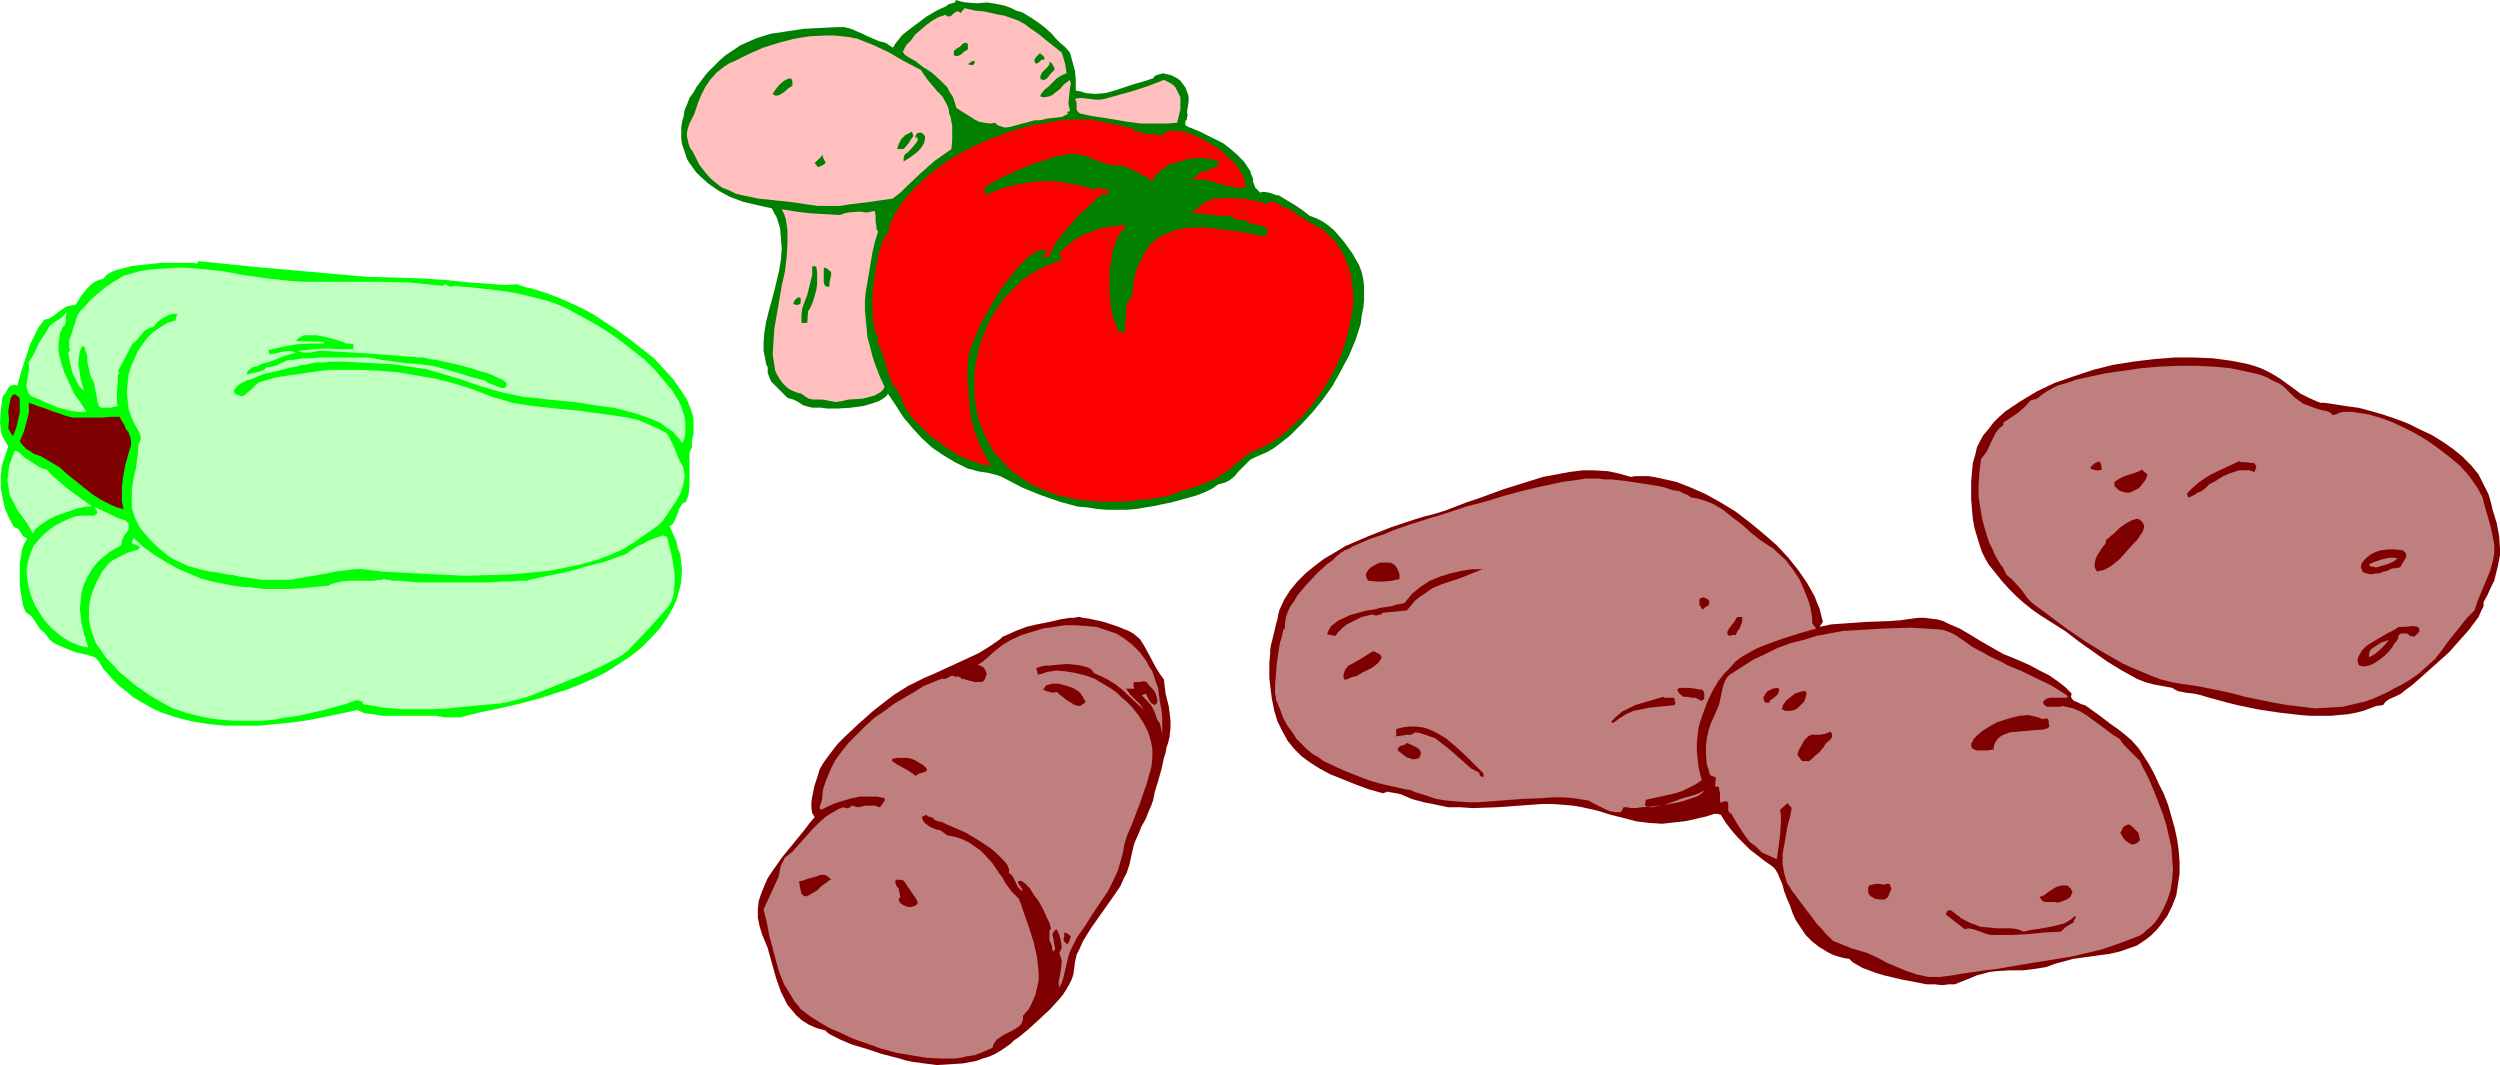 <?xml version="1.0" encoding="UTF-8" standalone="no"?>
<svg
   version="1.0"
   width="129.766mm"
   height="55.285mm"
   id="svg86"
   sodipodi:docname="Assorted Veggies 10.wmf"
   xmlns:inkscape="http://www.inkscape.org/namespaces/inkscape"
   xmlns:sodipodi="http://sodipodi.sourceforge.net/DTD/sodipodi-0.dtd"
   xmlns="http://www.w3.org/2000/svg"
   xmlns:svg="http://www.w3.org/2000/svg">
  <sodipodi:namedview
     id="namedview86"
     pagecolor="#ffffff"
     bordercolor="#000000"
     borderopacity="0.25"
     inkscape:showpageshadow="2"
     inkscape:pageopacity="0.0"
     inkscape:pagecheckerboard="0"
     inkscape:deskcolor="#d1d1d1"
     inkscape:document-units="mm" />
  <defs
     id="defs1">
    <pattern
       id="WMFhbasepattern"
       patternUnits="userSpaceOnUse"
       width="6"
       height="6"
       x="0"
       y="0" />
  </defs>
  <path
     style="fill:#007f00;fill-opacity:1;fill-rule:evenodd;stroke:none"
     d="m 209.918,10.342 0.97,3.555 0.162,1.939 v 1.939 l 0.97,0.162 0.97,0.323 1.939,0.162 1.939,-0.162 1.778,-0.485 3.878,-1.293 1.778,-0.485 1.939,-0.646 0.323,-0.485 0.485,-0.162 0.485,-0.162 0.646,-0.162 0.646,0.162 0.808,0.162 0.646,0.323 0.646,0.323 0.646,0.485 0.485,0.646 0.485,0.646 0.323,0.808 0.323,0.97 v 0.97 l -0.162,1.131 -0.162,1.131 0.162,0.485 -0.162,0.323 v 0.485 l -0.323,0.323 v 0.323 0.485 l 0.323,0.162 0.162,0.162 0.485,0.162 1.616,0.646 1.616,0.808 1.616,0.808 1.616,0.808 1.454,1.131 1.293,1.131 1.293,1.293 0.97,1.454 0.323,0.485 0.162,0.646 0.323,0.646 v 0.646 l 0.485,1.293 0.485,0.485 0.485,0.485 0.323,-0.162 h 0.485 l 0.97,0.162 0.97,0.323 0.323,0.162 h 0.485 l 1.616,0.97 1.616,0.97 1.454,0.97 1.454,1.131 1.293,0.485 1.293,0.646 1.131,0.808 1.131,0.97 0.97,1.131 0.97,1.131 0.808,1.131 0.808,1.131 0.646,1.131 0.646,1.131 0.485,1.293 0.323,1.454 0.162,1.293 v 1.454 1.454 l -0.162,1.454 -0.323,1.616 -0.162,1.454 -0.97,3.07 -1.293,3.07 -1.616,3.07 -1.616,2.909 -1.939,2.747 -2.101,2.586 -2.262,2.424 -2.101,2.101 -2.262,1.778 -1.131,0.808 -1.131,0.646 -1.131,0.485 -1.131,0.485 -0.97,0.485 -0.808,0.808 -0.808,0.808 -0.808,0.808 -0.646,0.808 -0.97,0.808 -0.97,0.485 -0.646,0.162 -0.646,0.162 -1.131,0.808 -1.293,0.646 -1.616,0.646 -1.616,0.485 -3.555,0.97 -1.616,0.323 -1.454,0.323 -1.939,0.323 -1.939,0.323 -1.939,0.162 h -1.939 -1.778 l -1.939,-0.162 -1.939,-0.323 -1.939,-0.162 -1.778,-0.485 -1.778,-0.485 -3.717,-1.293 -3.555,-1.454 -3.394,-1.778 -0.646,-0.323 -0.808,-0.323 -1.939,-0.485 -1.131,-0.162 -0.97,-0.162 -0.97,-0.323 -0.808,-0.162 -1.293,-0.646 -1.293,-0.646 -2.424,-1.454 -2.101,-1.454 -1.939,-1.778 -1.778,-1.939 -1.778,-2.101 -1.454,-2.262 -1.616,-2.424 -0.323,0.485 -0.646,0.485 -0.808,0.485 -0.97,0.323 -0.97,0.323 -1.131,0.323 -2.424,0.323 -2.424,0.162 h -2.262 l -1.131,-0.162 h -0.97 -0.808 l -0.646,-0.162 -1.131,-0.323 -0.97,-0.646 -0.97,-0.485 -0.646,-0.162 -0.485,-0.162 -1.293,-1.293 -1.293,-1.293 -0.646,-0.646 -0.323,-0.808 -0.323,-0.808 v -1.131 l -0.323,-0.646 -0.162,-0.97 -0.323,-1.616 v -1.778 l 0.162,-1.939 0.323,-1.939 0.485,-1.939 1.131,-4.202 0.97,-4.04 0.323,-2.101 0.162,-2.101 -0.162,-2.101 -0.162,-1.939 -0.646,-2.101 -0.485,-0.808 -0.485,-0.97 -2.909,-0.646 -2.747,-0.646 -2.586,-0.97 -2.101,-1.131 -2.101,-1.454 -1.616,-1.454 -0.808,-0.808 -1.293,-1.778 -0.485,-0.808 -0.323,-0.97 -0.323,-0.97 -0.323,-0.97 -0.162,-1.131 v -0.97 -1.131 l 0.162,-1.131 0.323,-1.131 0.162,-1.131 0.485,-1.131 0.485,-1.293 0.808,-1.131 0.646,-1.131 0.97,-1.293 0.97,-1.293 1.131,-1.131 1.293,-1.293 1.293,-1.131 1.454,-0.97 1.454,-0.97 1.454,-0.646 1.454,-0.646 1.454,-0.485 1.616,-0.485 3.232,-0.485 3.232,-0.485 6.464,-0.323 h 1.454 l 1.293,0.323 1.131,0.485 1.131,0.485 0.97,0.485 1.131,0.485 1.131,0.485 1.293,0.323 1.454,0.97 0.485,-0.808 0.646,-0.808 0.646,-0.808 0.97,-0.808 1.939,-1.454 1.939,-1.454 1.939,-1.131 0.97,-0.485 0.808,-0.323 0.646,-0.485 0.646,-0.162 0.485,-0.162 0.162,-0.162 V 0 0 l 1.131,0.323 0.97,0.162 2.101,0.162 1.939,-0.162 1.131,0.162 0.97,0.162 1.454,0.323 1.293,0.485 0.97,0.485 1.131,0.323 0.808,0.485 0.808,0.485 1.454,0.97 1.293,0.97 1.454,1.293 0.646,0.808 0.97,0.97 0.97,0.808 z"
     id="path1" />
  <path
     style="fill:#ffbfbf;fill-opacity:1;fill-rule:evenodd;stroke:none"
     d="m 208.302,10.342 0.646,2.101 0.323,2.101 -0.162,-0.162 -0.323,0.162 -0.646,0.323 -0.808,0.485 -0.808,0.808 -0.808,0.808 -0.808,0.646 -0.646,0.808 -0.162,0.323 v 0.162 l 0.485,0.162 h 0.323 l 0.97,-0.162 0.646,-0.323 0.808,-0.646 0.646,-0.485 0.646,-0.808 0.646,-0.485 0.646,-0.485 0.162,0.808 -0.162,0.646 -0.162,1.616 -0.162,1.616 0.162,0.646 0.162,0.808 -0.646,0.162 0.323,0.323 -0.646,0.323 -0.646,0.323 -1.454,0.162 -1.454,0.162 -0.646,0.162 -0.646,0.162 h -1.131 l -1.131,0.323 -1.293,0.323 -1.131,0.323 -1.131,0.323 -1.131,0.162 -0.485,-0.162 -0.485,-0.162 -0.485,-0.162 -0.485,-0.485 -0.97,0.162 -1.131,-0.162 -0.97,-0.162 -0.97,-0.485 -1.778,-1.131 -0.808,-0.485 -0.97,-0.646 -0.323,-1.131 -0.323,-0.97 -0.646,-0.97 -0.485,-0.97 -1.454,-1.454 -1.616,-1.454 -1.778,-1.131 -1.454,-1.131 -1.454,-0.808 -0.646,-0.485 -0.323,-0.485 0.646,-1.293 0.97,-0.97 0.808,-1.131 1.131,-0.97 1.131,-0.97 1.131,-0.808 1.131,-0.646 1.454,-0.485 0.323,0.323 h 0.485 l 0.323,-0.162 0.323,-0.323 0.646,-0.485 h 0.485 l 0.323,0.323 0.808,-0.97 2.101,0.485 1.778,0.162 1.454,0.323 1.454,0.323 0.97,0.162 0.97,0.323 1.778,0.646 1.454,0.808 0.808,0.646 0.97,0.646 1.131,0.808 1.131,0.97 1.454,1.131 z"
     id="path2" />
  <path
     style="fill:#ffbfbf;fill-opacity:1;fill-rule:evenodd;stroke:none"
     d="m 180.669,13.736 0.646,0.97 0.808,1.131 1.778,2.101 0.97,0.97 0.646,1.131 0.485,0.97 0.162,0.646 v 0.485 l 0.323,0.808 0.162,0.97 0.162,0.808 v 0.97 1.778 l -0.162,1.778 -1.616,1.131 -1.616,1.131 -1.293,1.131 -1.454,1.293 -2.586,2.424 -1.293,1.293 -1.616,1.293 -2.262,0.323 -2.101,0.323 -4.04,0.485 -1.939,0.323 h -2.101 -2.262 l -2.262,-0.323 -3.394,-0.485 -3.07,-0.323 -3.07,-0.323 -1.454,-0.323 -1.616,-0.323 -1.293,-0.323 -1.293,-0.646 -1.293,-0.485 -1.293,-0.97 -1.131,-0.97 -0.97,-1.131 -1.131,-1.454 -0.808,-1.616 -0.485,-0.97 -0.485,-0.646 -0.323,-0.808 -0.162,-0.808 -0.162,-0.646 v -0.808 l 0.162,-0.808 0.323,-0.97 0.97,-1.939 0.646,-1.939 0.646,-1.616 0.808,-1.616 0.97,-1.454 1.293,-1.454 0.646,-0.485 0.808,-0.646 0.97,-0.646 1.131,-0.485 2.586,-1.293 2.909,-1.293 3.07,-0.97 3.07,-0.808 3.07,-0.485 3.232,-0.162 h 1.454 l 1.616,0.162 1.454,0.162 1.616,0.323 1.616,0.646 1.616,0.646 3.07,1.454 1.616,0.97 1.454,0.808 z"
     id="path3" />
  <path
     style="fill:#007f00;fill-opacity:1;fill-rule:evenodd;stroke:none"
     d="m 189.88,9.696 -0.808,0.485 -0.485,0.485 -0.646,0.323 h -0.485 l -0.323,-0.162 v -0.485 -0.323 l 0.323,-0.323 0.485,-0.323 0.323,-0.162 0.323,-0.323 0.323,-0.323 0.323,-0.162 h 0.323 0.162 l 0.162,0.323 v 0.485 z"
     id="path4" />
  <path
     style="fill:#007f00;fill-opacity:1;fill-rule:evenodd;stroke:none"
     d="m 204.747,11.797 -0.323,-0.162 -0.162,0.162 -0.485,0.485 -0.323,0.162 h -0.162 -0.162 l -0.162,-0.323 v -0.485 l 0.323,-0.485 0.808,-0.808 v 0.162 l 0.162,0.162 0.162,0.162 h 0.162 l 0.323,0.485 v 0.162 z"
     id="path5" />
  <path
     style="fill:#007f00;fill-opacity:1;fill-rule:evenodd;stroke:none"
     d="m 191.173,11.958 v 0.485 l -0.323,0.323 h -0.323 l -0.646,-0.162 0.646,-0.485 0.323,-0.162 z"
     id="path6" />
  <path
     style="fill:#007f00;fill-opacity:1;fill-rule:evenodd;stroke:none"
     d="m 206.848,13.736 -0.323,0.323 -0.323,0.323 -0.646,0.808 -0.323,0.323 -0.323,0.162 h -0.323 l -0.485,-0.162 v -0.646 l 0.162,-0.323 0.162,-0.323 0.323,-0.323 0.808,-0.808 0.323,-0.485 v -0.485 l 0.485,0.323 0.162,0.323 0.323,0.485 z"
     id="path7" />
  <path
     style="fill:#007f00;fill-opacity:1;fill-rule:evenodd;stroke:none"
     d="m 155.459,16.807 -0.485,0.323 -0.485,0.323 -0.485,0.485 -0.485,0.323 -0.485,0.323 -0.485,0.162 h -0.485 l -0.485,-0.323 0.646,-0.97 0.808,-0.97 0.808,-0.646 0.646,-0.323 0.485,-0.162 0.323,0.162 v 0 l 0.162,0.485 z"
     id="path8" />
  <path
     style="fill:#ffbfbf;fill-opacity:1;fill-rule:evenodd;stroke:none"
     d="m 230.926,24.079 -2.101,0.162 h -2.424 -2.424 l -2.586,-0.323 -4.848,-0.808 -2.262,-0.323 -2.262,-0.485 -0.323,-0.162 -0.323,-0.323 -0.162,-0.323 v -0.485 -0.808 l -0.162,-0.485 -0.162,-0.323 0.808,-0.162 h 0.646 l 1.293,0.162 1.454,0.162 h 0.808 l 0.808,-0.162 2.909,-0.808 2.909,-0.808 2.909,-0.97 2.909,-1.131 0.646,0.323 0.646,0.323 0.485,0.323 0.485,0.485 0.485,0.97 0.485,0.97 v 1.293 1.131 l -0.323,1.293 z"
     id="path9" />
  <path
     style="fill:#007f00;fill-opacity:1;fill-rule:evenodd;stroke:none"
     d="m 194.081,25.856 -0.162,0.162 h -0.323 -0.646 l -0.646,-0.162 h -0.646 l -0.485,-0.485 -0.485,-0.323 -0.485,-0.162 h -0.323 -0.323 l -0.485,-0.162 -0.485,-0.162 -0.323,-0.485 V 23.755 23.432 l 1.293,0.646 0.808,0.485 0.646,0.485 1.454,0.646 h 0.808 z"
     id="path10" />
  <path
     style="fill:#ff0000;fill-opacity:1;fill-rule:evenodd;stroke:none"
     d="m 222.2,25.21 0.485,0.485 0.808,0.162 1.454,0.485 h 1.616 l 0.808,0.162 0.646,0.162 0.323,-0.323 0.162,-0.323 0.808,-0.323 h 0.97 1.293 l 1.131,0.323 1.454,0.485 1.454,0.646 1.454,0.808 1.293,0.808 1.454,0.97 1.131,1.131 1.293,1.131 0.808,1.131 0.808,1.293 0.323,1.131 0.323,1.131 -1.454,0.162 -1.293,-0.162 -1.293,-0.323 -1.293,-0.323 -1.454,-0.485 -1.293,-0.323 h -1.454 l -1.293,0.162 0.323,-0.323 0.485,-0.162 0.646,-0.808 0.485,-0.323 0.323,-0.162 h 0.485 0.646 V 33.29 l 0.485,-0.162 0.808,-0.323 0.323,-0.162 0.323,-0.162 0.162,-0.485 -0.162,-0.162 -0.162,-0.323 -1.293,-0.323 -1.616,-0.162 h -1.616 l -1.778,0.323 -1.616,0.485 -1.616,0.485 -1.293,0.97 -0.646,0.485 -0.485,0.485 -0.323,0.323 -0.162,0.485 -0.323,0.323 h -0.323 -0.323 l -0.162,-0.323 v -0.323 l -0.646,-0.162 -0.323,-0.162 h -0.323 l -0.162,-0.162 -0.162,-0.323 -0.485,-0.162 -0.485,-0.162 -0.97,-0.485 -0.808,-0.485 h -0.646 l -0.808,-0.162 h -0.97 l -0.808,-0.162 -1.454,-0.485 -1.454,-0.485 -1.131,-0.485 -1.293,-0.485 h -0.808 l -0.808,-0.162 h -0.808 l -0.97,0.162 -1.131,0.162 -1.293,0.323 -1.778,0.646 -1.778,0.485 -3.07,1.293 -3.232,1.454 -1.454,0.808 -1.778,0.97 -0.323,1.293 0.485,0.323 2.424,-0.97 2.586,-0.808 2.586,-0.485 2.747,-0.323 h 2.586 l 2.747,0.323 2.586,0.485 2.586,0.808 0.646,-0.323 0.808,0.162 0.808,0.162 0.808,0.162 v 0.323 l -0.162,0.162 -0.162,0.323 h -0.646 -0.323 l -0.485,0.323 -0.646,0.485 -0.646,0.646 -0.808,0.808 -1.778,1.616 -1.616,1.778 -1.616,1.939 -0.808,0.97 -0.646,0.808 -0.485,0.97 -0.323,0.646 -0.323,0.646 -0.162,0.485 -1.454,0.323 0.97,-1.293 -0.323,-0.162 h -0.485 -0.485 l -0.646,0.162 -0.485,0.323 -0.646,0.323 -1.131,0.97 -1.293,1.293 -1.293,1.616 -1.293,1.616 -1.293,1.778 -1.131,1.939 -1.131,1.939 -1.131,1.939 -0.808,1.939 -0.808,1.778 -0.646,1.616 -0.323,1.454 -0.162,0.646 v 0.646 l -0.162,2.101 0.162,2.262 0.162,2.101 0.162,2.262 0.162,1.616 0.162,0.808 0.323,0.646 v 0.323 l 0.162,0.808 0.162,0.485 0.485,1.293 0.485,1.293 0.646,1.293 0.646,1.293 0.485,0.97 0.323,0.323 0.162,0.323 h -1.131 l -1.131,-0.323 -1.293,-0.485 -1.293,-0.485 -1.454,-0.646 -1.293,-0.808 -1.454,-0.97 -1.293,-0.97 -1.454,-0.97 -1.131,-1.131 -1.131,-1.131 -1.131,-1.131 -0.808,-1.131 -0.808,-1.131 -0.485,-1.131 -0.323,-0.97 -0.808,-1.293 -0.808,-1.131 -0.646,-1.454 -0.485,-1.454 -0.808,-2.909 -1.131,-2.747 0.162,-0.485 v -0.485 l -0.323,-0.485 -0.323,-0.323 -0.323,-2.262 -0.162,-2.101 v -2.262 l 0.162,-2.262 0.323,-2.262 0.323,-2.262 0.485,-2.101 0.646,-2.101 0.323,-0.808 0.646,-0.808 0.323,-0.646 0.162,-0.485 -0.162,-0.323 0.646,-1.293 0.485,-1.131 1.454,-2.262 1.778,-2.101 2.101,-2.101 2.262,-1.939 2.424,-1.778 2.586,-1.616 2.747,-1.454 2.909,-1.293 2.909,-1.131 2.909,-0.97 2.909,-0.808 2.909,-0.485 2.747,-0.485 2.747,-0.162 h 2.586 l 2.101,0.323 2.262,0.485 2.262,0.485 z"
     id="path11" />
  <path
     style="fill:#007f00;fill-opacity:1;fill-rule:evenodd;stroke:none"
     d="m 191.657,26.987 -0.323,0.323 -0.323,0.162 h -0.323 l -0.485,-0.162 -0.808,-0.646 -0.485,-0.162 -0.485,-0.162 v -0.646 l 1.778,0.485 0.646,0.323 z"
     id="path12" />
  <path
     style="fill:#007f00;fill-opacity:1;fill-rule:evenodd;stroke:none"
     d="m 179.214,26.664 -0.485,0.646 -0.485,0.808 -0.97,1.131 h -1.293 l 0.323,-0.97 0.485,-0.97 0.808,-0.808 0.97,-0.485 0.162,-0.162 h 0.162 l 0.162,0.323 v 0.162 z"
     id="path13" />
  <path
     style="fill:#007f00;fill-opacity:1;fill-rule:evenodd;stroke:none"
     d="m 181.477,27.149 -0.162,0.808 -0.323,0.646 -0.485,0.646 -0.646,0.646 -1.293,0.97 -1.293,0.808 v -0.323 -0.323 l 0.162,-0.646 0.646,-0.485 0.485,-0.485 0.97,-1.131 0.485,-0.646 v -0.646 h -0.485 l 0.162,-0.485 0.162,-0.323 0.485,-0.162 h 0.323 l 0.323,0.162 0.323,0.323 0.162,0.323 z"
     id="path14" />
  <path
     style="fill:#007f00;fill-opacity:1;fill-rule:evenodd;stroke:none"
     d="m 160.469,32.805 -0.646,-0.808 1.616,-1.616 v 0.485 l 0.162,0.323 0.162,0.323 0.162,0.162 v 0.323 l -0.162,0.162 -0.485,0.323 -0.485,0.162 z"
     id="path15" />
  <path
     style="fill:#ff0000;fill-opacity:1;fill-rule:evenodd;stroke:none"
     d="m 248.379,40.077 0.323,-0.162 0.162,-0.323 h 0.646 0.485 l 0.646,0.323 1.293,0.808 0.646,0.162 0.485,0.162 0.808,0.646 0.646,0.485 1.454,0.808 1.131,0.808 1.293,0.646 1.131,0.646 1.131,0.97 0.646,0.646 0.646,0.646 0.485,0.808 0.646,0.97 0.646,1.131 0.485,1.293 0.485,1.131 0.323,1.293 0.162,1.454 0.162,1.293 0.162,1.454 v 1.454 l -0.485,2.909 -0.646,2.909 -0.808,2.909 -1.131,2.909 -1.454,2.747 -1.616,2.747 -1.778,2.424 -1.939,2.424 -2.101,1.939 -2.101,1.939 -2.262,1.454 -1.131,0.646 -1.131,0.485 -1.131,0.485 -1.131,0.646 -2.101,1.778 -2.101,1.616 -1.131,0.808 -1.131,0.646 -0.323,0.162 -0.485,0.162 -1.131,0.485 -2.586,0.97 -1.454,0.323 -1.131,0.485 -0.485,0.162 h -0.323 l -0.323,0.162 -0.162,0.162 -2.262,0.485 -2.101,0.323 -2.262,0.162 -1.939,0.323 h -2.101 -1.778 -1.939 l -1.616,-0.162 -1.778,-0.162 -1.616,-0.323 -1.454,-0.323 -1.454,-0.323 -1.454,-0.485 -1.293,-0.485 -2.424,-1.131 -2.262,-1.454 -1.939,-1.454 -1.616,-1.778 -1.616,-1.778 -1.131,-2.101 -0.97,-1.939 -0.808,-2.262 -0.485,-2.262 -0.323,-2.262 v -2.262 -2.262 l 0.323,-2.262 0.485,-2.262 0.646,-2.262 0.97,-2.262 0.97,-2.101 1.293,-1.939 1.293,-1.778 1.616,-1.616 1.616,-1.616 1.778,-1.293 1.939,-1.131 2.101,-0.97 2.101,-0.646 -0.485,-1.293 1.131,-1.293 1.454,-1.131 1.454,-0.97 1.616,-0.646 1.616,-0.646 1.778,-0.485 1.778,-0.162 1.778,-0.323 0.485,0.323 -0.808,0.808 -0.646,0.97 -0.485,1.131 -0.485,1.131 -0.323,1.454 -0.162,1.454 -0.323,1.454 v 1.454 3.07 l 0.162,1.454 0.162,1.454 0.162,1.293 0.485,1.293 0.323,1.131 0.485,0.97 0.97,0.323 0.323,-0.97 v -0.808 l 0.162,-1.939 v -0.97 l 0.162,-0.808 0.323,-0.808 0.646,-0.808 0.162,-1.454 0.162,-1.454 0.323,-1.293 0.323,-1.293 0.485,-0.97 0.485,-0.97 0.485,-0.97 0.485,-0.808 0.485,-0.808 0.808,-0.646 1.293,-1.131 1.616,-0.646 1.616,-0.646 1.778,-0.323 2.101,-0.162 h 1.939 l 2.101,0.323 4.525,0.485 4.848,0.97 0.808,-0.97 -0.323,-0.485 -0.485,-0.485 -1.293,-0.323 -1.131,-0.162 -0.646,-0.323 -0.485,-0.323 -0.808,-0.162 h -0.646 l -0.808,-0.162 -0.646,-0.646 h -1.939 l -1.939,-0.162 -4.04,-0.485 0.485,-0.323 0.646,-0.323 0.97,-0.97 1.131,-0.646 0.646,-0.323 0.646,-0.162 h 1.131 l 1.293,-0.162 2.747,0.162 1.454,0.162 1.293,0.323 1.293,0.162 z"
     id="path16" />
  <path
     style="fill:#007f00;fill-opacity:1;fill-rule:evenodd;stroke:none"
     d="m 173.397,43.148 v -2.262 l 0.646,-0.162 h 0.485 z"
     id="path17" />
  <path
     style="fill:#ffbfbf;fill-opacity:1;fill-rule:evenodd;stroke:none"
     d="m 164.832,42.178 0.808,-0.323 0.808,-0.162 1.778,-0.162 h 0.808 l 0.97,0.162 0.808,-0.162 0.808,-0.162 0.162,0.97 v 1.131 l 0.162,0.97 v 0.485 l 0.323,0.485 -0.646,2.101 -0.485,2.101 -0.323,1.939 -0.323,1.939 -0.323,1.939 -0.323,1.778 -0.162,1.778 v 1.778 l 0.162,1.778 0.162,1.778 0.162,1.778 0.485,1.778 0.485,1.939 0.646,1.939 0.808,2.101 0.97,2.101 -0.323,0.485 -0.485,0.485 -1.131,0.646 -1.131,0.323 -1.293,0.323 -2.747,0.162 -1.293,0.323 -1.131,0.162 -0.97,-0.162 -0.808,-0.162 -0.97,-0.162 h -0.808 -0.97 l -0.808,-0.162 -0.808,-0.485 -0.646,-0.485 -1.131,-0.323 -1.131,-0.485 -0.646,-0.485 -0.808,-0.808 -0.485,-0.646 -0.485,-0.808 -0.485,-0.97 -0.162,-1.131 -0.162,-0.97 -0.162,-1.131 0.162,-2.424 0.162,-2.586 0.485,-2.747 0.97,-5.656 0.646,-2.909 0.323,-2.747 0.162,-2.586 v -2.586 l -0.162,-1.131 -0.162,-1.131 -0.323,-0.97 -0.485,-0.97 2.909,0.485 2.747,0.323 2.909,0.162 z"
     id="path18" />
  <path
     style="fill:#00ff00;fill-opacity:1;fill-rule:evenodd;stroke:none"
     d="m 101.485,55.752 0.808,0.323 0.97,0.323 0.97,0.162 0.97,0.323 2.101,0.646 2.101,0.808 2.262,0.97 2.424,1.131 2.424,1.293 2.424,1.616 2.424,1.616 2.424,1.778 2.262,1.778 2.262,1.778 1.939,2.101 1.778,1.939 1.454,2.101 1.293,1.939 0.808,2.101 0.323,0.97 0.162,0.97 v 1.454 1.293 l -0.323,1.293 v 1.293 l -0.162,0.323 -0.162,0.323 -0.162,0.485 v 0.485 6.141 l -0.162,1.454 -0.485,1.454 -0.646,0.323 -0.485,0.646 -0.323,0.646 -0.162,0.646 -0.646,1.454 -0.323,0.646 -0.646,0.485 0.646,1.454 0.646,1.454 0.323,1.454 0.485,1.293 0.162,1.454 0.162,1.293 -0.162,2.586 -0.323,1.293 -0.323,1.131 -0.323,1.131 -0.485,1.131 -1.293,2.262 -1.454,2.101 -1.778,1.939 -1.939,1.939 -2.101,1.616 -2.424,1.616 -2.262,1.454 -2.586,1.293 -2.586,1.131 -2.424,0.97 -2.586,0.808 -2.424,0.808 -4.848,1.293 -5.01,1.131 -2.424,0.485 -2.586,0.646 -1.131,0.323 h -0.97 -1.939 l -1.939,-0.323 H 83.386 80.154 76.76 74.982 l -1.778,-0.323 -1.616,-0.162 -1.454,-0.646 -6.141,1.293 -3.232,0.646 -3.394,0.485 -3.232,0.323 -3.394,0.323 H 47.51 44.117 l -3.232,-0.323 -3.07,-0.485 -3.232,-0.808 -2.909,-0.97 -1.454,-0.646 -1.454,-0.808 -1.454,-0.808 -1.293,-0.808 -1.293,-1.131 -1.293,-0.97 -1.293,-1.293 -1.131,-1.293 -0.646,-0.646 -0.97,-1.616 -0.646,-0.646 -0.162,-0.162 -0.485,-0.162 -0.485,-0.162 -0.485,-0.162 -1.454,-0.323 -0.808,-0.162 -0.808,-0.323 -1.616,-0.646 -1.454,-0.646 -0.808,-0.485 -0.485,-0.485 -0.485,-0.646 -0.485,-0.646 -0.485,-0.323 -0.485,-0.485 -0.808,-1.293 -0.808,-1.131 -0.485,-0.323 -0.646,-0.485 -0.162,-0.485 -0.323,-0.808 -0.162,-0.808 -0.162,-0.97 -0.323,-2.101 v -2.262 -2.101 l 0.323,-2.101 0.162,-0.808 0.323,-0.808 0.323,-0.646 0.323,-0.485 -0.485,-0.323 -0.323,-0.162 -0.485,-0.808 -0.485,-0.646 -0.323,-0.162 -0.485,-0.162 L 1.778,101.647 0.97,99.708 0.485,97.607 0.162,95.668 V 93.567 L 0.323,91.466 0.97,89.527 1.293,88.558 1.616,87.588 0.97,86.457 0.323,85.325 0.162,84.194 0,82.901 l 0.162,-2.424 0.323,-2.586 0.323,-0.485 0.323,-0.323 0.485,-0.97 0.323,-0.323 0.323,-0.162 0.485,-0.162 0.646,0.162 0.97,-3.394 1.131,-3.394 0.485,-1.454 0.808,-1.616 0.808,-1.616 1.131,-1.454 0.808,-0.162 0.808,-0.485 1.293,-0.97 0.646,-0.485 0.808,-0.485 0.808,-0.162 0.97,-0.162 0.97,-1.616 1.293,-1.616 0.646,-0.646 0.808,-0.646 0.808,-0.323 0.97,-0.323 0.323,-0.485 0.646,-0.485 0.97,-0.485 0.97,-0.323 1.293,-0.323 1.293,-0.323 2.909,-0.323 3.07,-0.323 h 1.454 3.717 0.808 l 0.808,0.162 0.323,-0.485 10.989,1.131 10.989,0.97 10.989,0.97 5.494,0.162 5.494,0.162 2.262,0.162 2.424,0.162 4.686,0.485 4.686,0.323 2.262,0.162 z"
     id="path19" />
  <path
     style="fill:#007f00;fill-opacity:1;fill-rule:evenodd;stroke:none"
     d="m 160.145,52.359 0.162,1.131 v 0.97 1.293 l -0.162,1.131 -0.323,1.131 -0.323,1.131 -0.485,1.131 -0.485,0.808 -0.162,2.262 h -1.131 v -1.616 l 0.162,-1.293 0.97,-2.586 0.646,-2.586 0.323,-1.293 v -1.454 -0.162 l 0.323,-0.162 h 0.162 z"
     id="path20" />
  <path
     style="fill:#bfffbf;fill-opacity:1;fill-rule:evenodd;stroke:none"
     d="m 86.779,56.076 0.323,-0.162 0.323,-0.162 0.485,0.323 0.485,0.162 h 0.323 l 0.323,-0.162 5.171,0.485 5.333,0.646 2.586,0.485 2.586,0.646 2.586,0.646 2.262,0.808 1.778,0.808 1.778,0.97 2.101,1.131 2.262,1.293 2.262,1.454 2.262,1.616 2.262,1.778 2.262,1.778 1.939,1.939 1.778,2.101 1.616,1.939 1.293,2.101 0.485,0.97 0.323,1.131 0.323,0.97 0.162,1.131 v 0.97 1.131 l -0.162,0.97 -0.485,0.97 -0.485,-0.808 -0.646,-0.646 -0.646,-0.808 -0.808,-0.485 -1.778,-1.293 -1.939,-0.808 -2.262,-0.808 -2.262,-0.646 -2.586,-0.646 -2.586,-0.323 -5.171,-0.808 -5.171,-0.485 -2.424,-0.323 -2.262,-0.162 -2.101,-0.485 -1.778,-0.323 -2.262,-0.646 -2.262,-0.646 -4.202,-1.454 -4.363,-1.293 -2.262,-0.646 -2.262,-0.323 -0.97,-0.162 -1.131,-0.162 -1.131,-0.162 -1.293,-0.162 -3.07,-0.162 -3.07,-0.162 -3.07,-0.162 h -2.747 l -1.293,0.162 H 62.216 l -0.97,0.162 -0.808,0.162 -0.485,0.162 h -0.808 l -0.97,0.323 -1.131,0.162 -1.131,0.323 -1.293,0.323 -2.747,0.646 -1.293,0.485 -1.131,0.485 -1.131,0.323 -0.97,0.485 -0.646,0.485 -0.485,0.485 -0.323,0.485 0.162,0.646 0.485,0.162 0.323,0.162 0.646,0.162 0.646,-0.323 0.485,-0.485 0.646,-0.485 0.485,-0.485 0.485,-0.485 0.646,-0.485 1.616,-0.485 1.778,-0.485 2.101,-0.323 2.262,-0.323 2.101,-0.323 2.262,-0.323 1.939,-0.162 h 1.616 3.878 l 3.878,0.162 3.878,0.323 3.717,0.646 3.717,0.646 3.717,0.97 3.555,1.131 3.717,1.454 1.778,0.485 2.101,0.646 1.939,0.323 2.262,0.323 4.525,0.485 4.848,0.485 4.686,0.646 2.262,0.323 2.101,0.323 2.101,0.485 1.939,0.808 1.778,0.808 1.616,0.808 0.485,0.485 0.323,0.646 0.808,1.616 0.323,0.808 0.323,0.808 0.323,0.808 0.323,0.646 0.485,0.808 0.162,0.646 0.162,0.808 v 0.808 l -0.323,1.616 -0.485,1.454 -0.808,1.454 -1.939,2.909 -0.808,1.131 -0.162,0.162 -0.323,0.323 -0.323,0.323 -0.485,0.323 -1.131,0.808 -2.586,1.778 -1.131,0.808 -0.646,0.323 -0.323,0.323 -0.323,0.162 -0.323,0.162 -2.586,1.131 -2.586,0.97 -2.909,0.808 -3.07,0.646 -3.232,0.646 -3.232,0.323 -3.394,0.323 -3.394,0.162 -6.787,0.162 -3.394,-0.162 -3.232,-0.162 -3.232,-0.162 -3.07,-0.162 -2.909,-0.162 -2.747,-0.323 -1.454,-0.162 h -1.293 l -2.586,0.323 -1.293,0.162 -1.454,0.323 -2.747,0.485 -2.909,0.485 -1.616,0.323 H 55.267 53.49 51.389 l -2.101,-0.323 -2.262,-0.323 -1.454,-0.323 -1.454,-0.162 -1.454,-0.323 -1.293,-0.162 -2.262,-0.485 -2.262,-0.646 -2.101,-0.97 -0.97,-0.485 -0.97,-0.646 -1.131,-0.97 -0.97,-0.808 -1.131,-1.131 -1.131,-1.293 -0.808,-0.97 -0.646,-1.131 -0.485,-0.97 -0.323,-0.97 -0.323,-1.131 V 98.415 96.153 l 0.323,-2.262 0.485,-2.101 0.323,-2.262 0.162,-2.262 0.323,-0.646 0.162,-0.646 -0.162,-0.808 -0.323,-0.646 -0.808,-1.454 -0.646,-1.454 -0.485,-1.454 -0.162,-1.616 -0.162,-1.616 0.162,-1.778 0.162,-1.616 0.485,-1.616 0.646,-1.454 0.646,-1.454 0.97,-1.454 0.97,-1.293 1.131,-1.131 1.454,-0.97 1.293,-0.808 1.616,-0.485 0.323,-1.293 h -0.808 l -0.646,0.162 -0.646,0.323 -0.646,0.323 -0.97,0.646 -0.97,1.131 -0.646,0.162 -0.646,0.323 -0.485,0.323 -0.808,0.97 -0.808,0.97 -0.646,0.485 -2.909,5.494 0.323,0.162 -0.323,0.485 v 1.616 l -0.162,1.454 v 1.616 0.808 l 0.162,0.646 -0.808,0.162 -0.646,0.162 h -0.646 -0.808 -0.323 l -0.485,-0.323 -0.162,-0.646 -0.162,-0.323 v -0.485 l -0.162,-0.808 -0.162,-0.646 -0.162,-0.808 -0.162,-0.97 -0.485,-0.808 -0.323,-0.97 -0.485,-2.262 v -1.131 l -0.323,-0.808 -0.162,-0.808 -0.162,-0.162 -0.323,-0.162 -0.485,0.97 -0.162,1.131 -0.162,1.131 0.162,1.131 0.323,2.262 0.646,2.101 -0.808,-0.646 -0.485,-0.808 -0.485,-0.97 -0.485,-0.97 -0.485,-1.939 -0.323,-2.101 0.323,-0.485 -0.162,-0.485 v -0.646 -0.808 l 0.323,-0.808 0.485,-1.616 0.323,-0.808 0.162,-0.646 0.162,-0.485 0.323,-0.808 0.485,-0.646 0.646,-0.646 1.293,-1.454 1.454,-1.293 1.616,-1.293 1.454,-0.97 1.616,-0.97 0.646,-0.323 0.646,-0.162 2.262,-0.646 2.262,-0.323 2.262,-0.162 2.262,-0.162 h 2.262 l 2.262,0.162 4.686,0.485 4.525,0.808 4.525,0.646 4.525,0.485 2.262,0.162 h 2.262 3.07 9.534 l 6.464,0.162 3.07,0.323 z"
     id="path21" />
  <path
     style="fill:#007f00;fill-opacity:1;fill-rule:evenodd;stroke:none"
     d="m 162.731,56.237 h -0.323 -0.323 l -0.323,-0.323 -0.162,-0.485 v -0.646 -1.131 -0.485 -0.485 l 0.162,-0.162 h 0.162 l 0.323,0.162 0.162,0.162 0.162,0.162 0.323,0.162 0.162,0.323 v 0.485 l -0.162,0.646 -0.162,0.808 v 0.323 z"
     id="path22" />
  <path
     style="fill:#007f00;fill-opacity:1;fill-rule:evenodd;stroke:none"
     d="m 157.075,58.5 v 0.323 0.485 0.162 l -0.162,0.162 -0.323,0.162 h -0.162 -0.323 l -0.485,-0.162 0.162,-0.485 0.323,-0.485 0.485,-0.323 h 0.162 z"
     id="path23" />
  <path
     style="fill:#bfffbf;fill-opacity:1;fill-rule:evenodd;stroke:none"
     d="m 12.282,64.317 -0.485,0.97 -0.162,1.131 -0.162,1.131 v 1.131 l 0.162,1.131 0.323,1.131 0.646,2.101 0.97,2.101 0.97,2.101 1.293,1.778 1.131,1.778 H 15.514 L 14.059,80.639 12.766,80.316 11.474,79.993 9.05,79.023 7.757,78.377 6.464,77.892 6.141,77.73 5.656,77.245 5.494,76.922 5.333,76.437 5.171,75.629 5.333,74.66 5.494,73.69 5.656,72.721 v -0.808 -0.97 l 0.808,-1.131 1.131,-2.424 1.454,-2.262 0.646,-1.131 0.97,-0.808 1.131,-0.646 1.293,-1.293 -0.162,0.808 v 0.808 l -0.162,0.808 -0.323,0.323 z"
     id="path24" />
  <path
     style="fill:#00ff00;fill-opacity:1;fill-rule:evenodd;stroke:none"
     d="M 34.744,61.57 H 35.552 Z"
     id="path25" />
  <path
     style="fill:#00ff00;fill-opacity:1;fill-rule:evenodd;stroke:none"
     d="m 69.326,67.388 v 1.131 h -2.747 l -2.586,-0.162 -2.747,0.162 -1.293,0.162 -1.454,0.162 0.485,0.162 0.485,0.162 h 0.646 0.808 l 1.454,-0.323 h 0.646 0.485 l 8.403,0.485 4.202,0.323 4.202,0.323 h 0.808 l 0.808,0.162 h 1.131 l 1.293,0.323 1.293,0.162 1.454,0.323 2.909,0.646 2.909,0.808 1.454,0.485 1.293,0.323 1.131,0.485 0.97,0.485 0.808,0.323 0.646,0.485 0.162,0.162 v 0.485 l -0.162,0.323 -0.323,0.162 h -0.323 -0.323 L 97.121,75.629 95.829,75.145 95.344,74.821 95.182,74.66 93.889,74.337 92.597,74.013 90.011,73.205 87.264,72.397 84.678,71.751 82.254,71.428 79.83,71.266 77.406,70.943 74.982,70.62 74.174,70.458 73.205,70.297 72.235,70.135 H 71.104 68.518 65.771 63.024 l -2.424,0.162 h -1.131 l -1.131,0.162 -0.97,0.162 h -0.808 l -1.131,0.485 -0.97,0.485 -0.97,0.323 -1.293,0.162 -0.323,0.485 -0.485,0.162 -0.97,0.323 -0.97,0.162 -0.97,0.323 v -0.485 l 0.162,-0.323 0.485,-0.323 0.323,-0.323 0.485,-0.162 h 0.485 l 0.485,-0.323 0.323,-0.162 1.778,-0.485 1.616,-0.646 1.778,-0.646 1.616,-0.485 -0.485,-0.162 -0.646,-0.162 -1.454,0.162 -0.646,0.162 -0.646,0.162 -1.293,0.162 -0.162,-0.808 2.747,-0.646 2.747,-0.485 2.586,-0.162 h 2.747 v -0.323 l -5.494,-0.162 0.485,-0.485 0.485,-0.323 0.646,-0.323 h 0.808 0.808 0.808 l 1.778,0.323 1.778,0.485 1.616,0.485 0.646,0.323 h 0.646 l 0.485,0.162 z"
     id="path26" />
  <path
     style="fill:#7f0000;fill-opacity:1;fill-rule:evenodd;stroke:none"
     d="m 487.223,118.131 v 0.323 0.485 l -0.485,0.97 -0.485,1.131 -0.97,1.293 -0.97,1.293 -1.293,1.454 -2.586,2.909 -3.07,2.747 -1.454,1.293 -1.454,1.293 -1.293,1.131 -1.131,0.808 -0.97,0.808 -0.97,0.485 -1.454,0.646 -0.646,0.485 -0.485,0.646 -1.293,0.162 -1.293,0.485 -1.293,0.485 -1.293,0.323 -1.616,0.323 -1.778,0.162 -1.778,0.162 h -1.939 -1.939 l -2.101,-0.162 -4.202,-0.485 -4.202,-0.646 -3.878,-0.808 -1.939,-0.485 -1.778,-0.485 -1.778,-0.485 -1.616,-0.485 -0.646,-0.162 -0.808,-0.162 -1.454,-0.162 -1.616,-0.323 -0.646,-0.323 -0.485,-0.323 -1.778,-0.323 -1.778,-0.323 -1.778,-0.485 -1.616,-0.646 -1.454,-0.808 -1.454,-0.808 -2.909,-1.778 -5.494,-3.878 -2.747,-2.101 -3.07,-1.939 -1.778,-1.131 -1.616,-1.131 -1.616,-1.293 -1.454,-1.293 -1.454,-1.454 -1.454,-1.616 -1.293,-1.616 -1.293,-1.616 -0.646,-1.131 -0.646,-1.293 -0.485,-1.454 -0.485,-1.616 -0.485,-1.616 -0.323,-1.778 -0.323,-3.717 V 96.153 94.375 l 0.162,-1.778 0.162,-1.778 0.485,-1.616 0.323,-1.454 0.646,-1.293 0.646,-1.131 0.97,-1.131 0.97,-1.293 1.131,-1.131 1.293,-1.131 1.454,-0.97 1.454,-0.97 1.616,-0.97 1.616,-0.97 3.394,-1.616 3.717,-1.293 3.878,-1.293 3.878,-0.97 4.04,-0.646 4.04,-0.485 4.04,-0.323 h 3.878 l 3.717,0.162 3.555,0.485 1.616,0.323 1.616,0.323 1.616,0.485 1.293,0.485 1.616,0.808 1.616,0.97 2.909,2.101 1.293,0.97 1.616,0.808 1.454,0.646 0.808,0.323 h 0.808 l 2.101,0.323 2.101,0.323 2.424,0.323 2.424,0.646 2.262,0.646 2.424,0.808 2.586,0.97 2.262,1.131 2.424,1.131 2.101,1.293 2.101,1.454 1.778,1.454 1.778,1.778 1.454,1.778 0.97,1.939 0.485,0.97 0.485,0.97 0.485,1.616 0.323,1.454 0.808,2.586 0.485,2.586 0.162,2.424 v 1.293 l -0.485,2.424 -0.323,1.293 -0.323,1.293 -0.646,1.293 -0.646,1.454 z"
     id="path27" />
  <path
     style="fill:#bf7f7f;fill-opacity:1;fill-rule:evenodd;stroke:none"
     d="m 457.651,81.447 0.646,-0.162 0.646,-0.323 0.808,-0.162 h 0.808 0.97 l 0.97,0.162 2.101,0.323 2.262,0.646 2.262,0.808 2.424,1.131 2.262,1.131 2.424,1.454 2.262,1.616 2.101,1.616 1.939,1.616 1.616,1.778 1.293,1.778 0.646,0.97 0.97,1.778 0.162,0.808 0.485,1.778 0.485,1.616 0.485,1.778 0.323,1.616 0.323,1.616 v 1.778 l -0.323,1.616 -0.485,1.778 -0.808,1.939 -0.808,1.939 -0.808,1.939 -0.646,1.939 -1.454,1.454 -1.293,1.616 -2.586,3.232 -1.131,1.616 -1.293,1.616 -1.616,1.454 -1.616,1.454 -1.616,1.131 -1.616,0.97 -1.616,0.808 -1.454,0.808 -1.454,0.646 -1.454,0.646 -1.454,0.485 -1.454,0.323 -2.747,0.646 -2.747,0.162 -2.747,0.162 -2.586,-0.323 -2.747,-0.323 -2.747,-0.485 -5.494,-1.131 -3.07,-0.808 -3.07,-0.646 -3.232,-0.646 -3.394,-0.485 -1.778,-0.323 -1.939,-0.485 -1.778,-0.646 -1.939,-0.808 -1.939,-0.808 -1.778,-0.808 -3.717,-2.101 -3.717,-2.262 -3.555,-2.424 -3.232,-2.424 -3.07,-2.262 -0.808,-0.646 -0.646,-0.646 -1.293,-1.778 -1.293,-1.454 -0.808,-0.808 -0.808,-0.646 -0.162,-0.323 -0.162,-0.323 -0.323,-0.646 -0.162,-0.323 -0.323,-0.323 -0.485,-0.808 -0.646,-1.131 -0.485,-1.131 -0.646,-1.293 -0.485,-1.454 -0.485,-1.616 -0.485,-1.939 -0.323,-1.939 -0.323,-2.101 v -2.424 l 0.162,-2.424 0.323,-2.586 0.646,-0.808 0.485,-0.646 0.808,-1.778 0.97,-1.939 0.646,-0.808 0.808,-0.646 v -0.485 l 1.454,-0.97 1.454,-0.97 1.293,-1.131 1.131,-1.293 0.646,-0.162 0.646,-0.162 0.97,-0.808 0.97,-0.646 1.131,-0.646 0.97,-0.485 1.131,-0.323 1.131,-0.323 1.293,-0.485 2.909,-0.646 3.07,-0.646 3.394,-0.485 3.394,-0.485 3.555,-0.323 3.717,-0.162 h 3.555 l 3.394,0.162 3.394,0.323 3.07,0.646 1.454,0.323 1.293,0.323 1.293,0.485 1.131,0.646 1.131,0.485 0.97,0.646 0.808,0.808 0.808,0.808 0.485,0.485 0.646,0.485 1.131,0.808 1.293,0.485 1.293,0.485 1.131,0.323 0.97,0.162 0.646,0.323 0.323,0.323 z"
     id="path28" />
  <path
     style="fill:#7f0000;fill-opacity:1;fill-rule:evenodd;stroke:none"
     d="M 2.424,85.487 1.616,84.033 1.778,82.255 1.616,80.639 1.778,79.669 1.939,78.861 2.101,78.053 2.586,77.407 h 0.485 l 0.323,0.323 0.323,0.162 0.162,0.485 v 0.646 0.646 1.293 l -0.323,1.454 -0.323,1.293 -0.323,0.97 -0.162,0.485 z"
     id="path29" />
  <path
     style="fill:#7f0000;fill-opacity:1;fill-rule:evenodd;stroke:none"
     d="m 23.432,81.77 0.97,1.616 0.323,0.808 0.485,0.646 0.323,0.808 0.162,0.808 v 0.97 l -0.323,0.97 -0.808,2.909 -0.485,2.747 -0.162,1.454 v 1.293 1.616 l 0.323,1.454 L 22.947,99.546 21.816,99.062 19.877,98.092 18.099,96.961 16.483,95.668 13.251,93.082 11.635,91.628 9.696,90.497 8.888,90.012 8.08,89.527 6.626,89.042 5.979,88.558 5.171,88.073 4.525,87.426 3.878,86.618 4.686,84.679 5.171,82.901 5.656,80.962 v -0.97 -0.97 l 1.778,0.646 1.454,0.485 1.293,0.485 0.97,0.323 0.97,0.323 0.808,0.323 1.454,0.323 h 1.616 1.778 1.131 1.293 l 1.454,-0.162 z"
     id="path30" />
  <path
     style="fill:#bfffbf;fill-opacity:1;fill-rule:evenodd;stroke:none"
     d="m 9.211,92.113 0.97,1.131 1.131,0.97 2.101,1.778 4.686,3.394 h -0.646 -0.646 l -0.808,0.162 -0.808,0.162 -1.778,0.646 -1.939,0.646 -1.778,0.808 -1.454,0.97 -0.646,0.485 -0.646,0.485 -0.323,0.485 -0.162,0.485 -0.97,-1.778 -1.131,-1.616 -0.646,-0.808 L 3.232,99.708 2.424,98.092 1.939,97.284 1.778,96.314 1.616,95.345 1.454,94.214 1.616,92.921 1.778,91.466 l 0.485,-1.454 0.646,-1.616 0.808,0.323 0.646,0.646 0.808,0.646 0.808,0.485 1.454,0.97 0.97,0.485 z"
     id="path31" />
  <path
     style="fill:#7f0000;fill-opacity:1;fill-rule:evenodd;stroke:none"
     d="m 412.403,92.113 -0.646,0.162 h -0.485 l -0.646,-0.162 -0.485,-0.162 v -0.323 l 0.162,-0.162 0.485,-0.485 0.97,-0.485 0.323,0.323 0.162,0.485 v 0.323 z"
     id="path32" />
  <path
     style="fill:#7f0000;fill-opacity:1;fill-rule:evenodd;stroke:none"
     d="m 442.299,92.598 -0.97,-0.323 h -1.131 -0.97 l -0.97,0.323 -0.97,0.323 -1.131,0.485 -1.778,1.131 -0.97,0.485 -0.646,0.646 -0.808,0.646 -0.808,0.323 -0.646,0.485 -0.485,0.162 -0.485,0.323 -0.323,-0.162 -0.162,-0.646 1.131,-1.131 1.131,-0.97 1.131,-0.808 1.293,-0.808 2.747,-1.293 2.747,-1.293 0.485,0.162 h 0.646 l 1.293,0.162 h 0.485 l 0.323,0.323 0.162,0.323 v 0.323 l -0.162,0.323 z"
     id="path33" />
  <path
     style="fill:#7f0000;fill-opacity:1;fill-rule:evenodd;stroke:none"
     d="m 421.291,93.082 -0.323,0.97 -0.485,0.646 -0.485,0.646 -0.485,0.485 -0.646,0.323 -0.646,0.323 -0.485,0.162 h -0.646 l -0.646,-0.162 -0.485,-0.162 -0.323,-0.162 -0.323,-0.323 -0.323,-0.323 -0.162,-0.162 V 94.86 94.537 l 0.485,-0.323 0.485,-0.323 0.646,-0.323 0.808,-0.323 1.616,-0.485 0.808,-0.323 0.485,-0.323 z"
     id="path34" />
  <path
     style="fill:#7f0000;fill-opacity:1;fill-rule:evenodd;stroke:none"
     d="m 357.62,122.009 -0.646,0.97 2.262,-0.485 2.262,-0.162 4.525,-0.323 4.525,-0.162 2.262,-0.162 2.262,-0.323 1.293,-0.162 h 1.293 l 1.131,0.162 1.293,0.162 1.131,0.323 0.97,0.485 2.262,0.97 1.939,1.131 2.101,1.293 2.262,1.293 2.262,1.293 1.616,0.646 1.939,0.808 1.778,0.808 1.778,0.97 1.939,0.97 1.616,1.131 1.454,1.131 1.293,1.293 -0.162,0.646 0.323,0.485 0.323,0.323 0.485,0.162 0.97,0.485 0.646,0.162 0.485,0.323 2.909,2.101 1.454,1.131 1.616,1.131 1.454,1.131 1.293,1.131 1.293,1.454 0.97,1.454 1.131,1.778 0.97,1.778 0.97,2.101 0.97,1.939 0.808,2.101 0.646,2.262 0.646,2.262 0.485,2.262 0.323,2.262 0.162,2.262 v 2.262 l -0.323,2.101 -0.323,2.101 -0.808,2.101 -0.97,1.939 -1.293,1.778 -0.808,0.97 -0.97,0.97 -0.97,0.808 -1.939,1.293 -0.97,0.323 -2.262,0.808 -2.101,0.485 -2.424,0.323 -2.262,0.323 -2.424,0.323 -1.778,0.485 -1.778,0.485 -1.778,0.646 -1.939,0.323 -2.586,0.323 h -2.586 l -2.747,0.162 -1.293,0.162 -1.131,0.323 -1.293,0.323 -1.131,0.485 -2.424,0.97 -0.808,0.323 h -1.131 l -1.293,0.162 -1.454,-0.162 h -1.616 l -1.616,-0.323 -3.394,-0.646 -3.394,-0.808 -1.616,-0.485 -1.293,-0.485 -1.293,-0.485 -1.131,-0.646 -0.808,-0.485 -0.646,-0.646 -1.131,-0.162 -1.131,-0.323 -0.97,-0.323 -0.97,-0.485 -1.616,-0.97 -1.454,-1.131 -1.293,-1.293 -0.97,-1.454 -0.97,-1.454 -0.646,-1.454 -0.485,-1.454 -0.646,-1.454 -0.485,-1.293 -0.323,-1.293 -0.485,-1.131 -0.485,-1.131 -0.485,-0.808 -0.485,-0.485 -1.616,-1.131 -1.454,-1.131 -1.454,-1.131 -1.131,-1.131 -1.131,-1.131 -1.131,-1.293 -1.131,-1.454 -1.131,-1.778 -0.646,-0.162 h -0.646 l -1.454,0.485 -0.646,0.162 -0.808,0.162 -1.293,0.323 -1.616,0.323 -1.454,0.162 -1.454,0.162 -1.454,0.162 -2.586,-0.162 -2.586,-0.323 -2.424,-0.646 -2.586,-0.646 -2.586,-0.808 -2.909,-0.646 -1.778,-0.323 -1.939,-0.162 -2.101,-0.162 h -2.101 l -4.363,0.323 -4.525,0.323 -4.686,0.162 -2.424,-0.162 h -2.424 l -2.262,-0.485 -2.424,-0.485 -2.424,-0.646 -2.262,-0.97 -0.808,-0.162 -0.97,-0.162 -0.808,-0.162 -0.323,0.162 -0.485,0.162 -2.909,-0.808 -2.586,-0.97 -2.424,-0.97 -2.424,-0.97 -2.101,-1.131 -1.778,-1.131 -1.778,-1.293 -1.454,-1.454 -1.293,-1.616 -0.97,-1.778 -0.97,-1.939 -0.646,-2.101 -0.485,-2.424 -0.323,-2.586 -0.162,-1.454 v -1.616 -1.454 l 0.162,-1.616 v -0.323 -0.485 l 0.162,-0.97 0.323,-1.293 0.323,-1.293 0.323,-1.454 0.323,-1.131 0.162,-0.97 0.162,-0.485 v -0.162 l 0.97,-2.101 1.131,-1.778 1.454,-1.778 1.616,-1.616 1.778,-1.454 1.939,-1.454 1.939,-1.131 2.101,-1.293 2.262,-0.97 2.262,-0.97 4.525,-1.778 4.363,-1.454 2.101,-0.646 1.939,-0.485 2.101,-0.646 2.101,-0.808 2.101,-0.808 2.424,-0.808 4.848,-1.778 5.171,-1.616 2.586,-0.808 2.586,-0.485 2.586,-0.485 2.586,-0.323 h 2.424 l 2.586,0.162 2.262,0.485 2.262,0.646 0.808,-0.162 h 1.131 1.454 l 1.131,0.162 1.454,0.323 1.454,0.323 1.454,0.323 2.909,1.131 2.909,1.293 2.909,1.616 2.909,1.778 2.747,2.101 2.747,2.262 2.586,2.262 2.262,2.424 1.939,2.424 1.778,2.586 1.454,2.586 0.485,1.293 0.485,1.131 0.323,1.293 z"
     id="path35" />
  <path
     style="fill:#bf7f7f;fill-opacity:1;fill-rule:evenodd;stroke:none"
     d="m 331.764,97.607 1.131,0.162 1.131,0.323 0.97,0.323 1.131,0.485 1.939,1.131 1.778,1.454 1.939,1.454 1.778,1.616 1.616,1.293 1.939,1.293 0.808,0.485 0.808,0.808 1.616,1.454 1.454,1.939 1.293,1.939 0.97,2.262 0.808,2.101 0.323,1.131 0.162,0.97 0.162,1.131 v 0.97 l 0.808,0.97 -2.262,0.646 -1.131,0.323 -0.97,0.323 -2.101,0.646 -1.778,0.646 -1.778,0.646 -1.616,0.646 -1.454,0.808 -1.454,0.808 -1.293,0.97 -1.131,1.293 -1.131,1.131 -1.131,1.454 -0.97,1.616 -0.97,1.939 -0.808,2.101 -0.808,2.262 -0.323,1.293 -0.162,1.293 -0.162,1.616 v 1.616 l 0.162,1.616 0.162,1.454 0.323,1.454 0.323,1.131 -1.131,0.808 -1.293,0.646 -1.293,0.646 -1.454,0.485 -2.909,0.646 -2.909,0.646 -0.162,1.131 0.323,0.162 0.646,0.162 h 0.646 l 0.646,-0.162 1.616,-0.323 1.778,-0.646 1.778,-0.646 1.778,-0.485 1.454,-0.485 0.485,-0.323 0.485,-0.162 -0.485,0.485 -0.646,0.485 -0.808,0.323 -0.97,0.323 -0.97,0.323 -1.131,0.323 -2.586,0.485 -2.424,0.323 -2.262,0.162 -1.131,0.162 h -0.97 l -0.808,-0.162 h -0.646 l -0.485,0.97 h -1.131 l -0.97,-0.162 -0.808,-0.323 -0.97,-0.485 -1.616,-0.808 -0.808,-0.485 -0.97,-0.162 -2.101,-0.323 -1.939,-0.162 h -2.101 l -2.101,0.162 -4.04,0.162 -4.202,0.323 -4.202,0.323 h -2.101 l -2.101,-0.162 -1.939,-0.162 -2.101,-0.323 -1.939,-0.646 -2.101,-0.646 -1.131,-0.485 -1.131,-0.162 -2.101,-0.485 -2.262,-0.485 -1.131,-0.323 -1.131,-0.323 -1.778,-0.646 -1.616,-0.646 -1.616,-0.646 -1.454,-0.646 -2.747,-1.293 -1.131,-0.808 -1.131,-0.646 -1.131,-0.97 -0.97,-0.97 -0.97,-0.97 -0.808,-1.293 -0.97,-1.293 -0.808,-1.454 -0.646,-1.778 -0.808,-1.939 v -0.485 l -0.162,-0.646 v -0.808 -0.808 l 0.162,-2.101 0.162,-2.101 0.323,-2.262 0.323,-1.939 0.323,-0.97 0.162,-0.808 0.162,-0.646 0.323,-0.485 v -0.808 l 0.162,-1.131 0.323,-0.97 0.485,-1.131 0.808,-1.131 0.646,-1.131 1.778,-2.101 2.101,-2.262 1.939,-1.778 1.131,-0.808 0.808,-0.808 0.808,-0.646 0.808,-0.485 0.808,-0.323 0.808,-0.485 1.131,-0.485 1.131,-0.485 1.131,-0.485 2.909,-0.97 1.454,-0.646 3.232,-1.131 3.555,-1.131 3.717,-1.131 3.878,-1.293 3.717,-0.97 3.717,-1.131 3.555,-0.97 3.394,-0.808 1.616,-0.323 1.454,-0.323 1.454,-0.323 1.293,-0.162 1.131,-0.162 1.131,-0.162 0.97,-0.162 h 0.808 0.646 0.97 l 1.293,0.162 h 1.293 l 2.909,0.323 3.232,0.485 3.07,0.485 1.454,0.323 1.293,0.485 1.293,0.162 0.97,0.485 0.808,0.323 z"
     id="path36" />
  <path
     style="fill:#7f0000;fill-opacity:1;fill-rule:evenodd;stroke:none"
     d="m 419.513,93.89 -0.162,0.485 -0.323,0.485 -0.646,0.323 -0.646,0.162 -0.646,0.162 -0.646,-0.162 -0.323,-0.162 V 95.022 94.86 l 0.323,-0.323 0.323,-0.162 0.97,-0.323 1.131,-0.162 h 0.323 z"
     id="path37" />
  <path
     style="fill:#bfffbf;fill-opacity:1;fill-rule:evenodd;stroke:none"
     d="m 24.725,102.132 0.162,0.323 0.323,0.162 v 0.646 0.646 l -0.323,0.485 -0.485,0.646 -0.323,0.646 -0.162,0.485 -0.162,0.808 -1.131,0.646 -1.131,0.646 -0.97,0.808 -0.808,0.646 -0.808,0.808 -0.646,0.808 -0.97,1.616 -0.808,1.616 -0.485,1.616 -0.162,1.616 -0.162,1.616 0.162,1.454 0.162,1.454 0.323,1.293 0.162,0.97 0.323,0.485 v 0.485 l 0.323,0.808 0.162,0.485 v 0.162 l -1.616,-0.323 -1.616,-0.646 -1.454,-0.808 -1.293,-0.97 -1.293,-1.131 -1.293,-1.454 -0.97,-1.454 -0.97,-1.616 -0.646,-1.616 -0.485,-1.778 -0.323,-1.616 -0.162,-1.778 0.323,-1.616 0.485,-1.616 0.646,-1.616 0.646,-0.646 0.485,-0.646 0.97,-0.97 0.97,-0.808 1.131,-0.808 1.293,-0.646 1.293,-0.646 1.293,-0.485 1.293,-0.162 h 1.293 1.131 l 0.485,-0.323 0.162,-0.162 v -0.323 l -0.646,-0.97 3.07,1.454 1.616,0.808 z"
     id="path38" />
  <path
     style="fill:#7f0000;fill-opacity:1;fill-rule:evenodd;stroke:none"
     d="m 411.433,112.151 -0.323,-0.485 -0.162,-0.323 v -0.808 l 0.162,-0.808 0.323,-0.808 0.97,-1.454 0.646,-0.808 0.162,-0.808 0.323,-0.162 0.323,-0.323 0.97,-0.808 0.97,-0.97 1.131,-0.808 1.131,-0.646 0.485,-0.162 0.485,-0.162 h 0.485 l 0.485,0.323 0.323,0.323 0.323,0.646 v 0.323 l -0.162,0.485 -0.162,0.485 -0.485,0.646 -0.485,0.808 -0.646,0.646 -1.454,1.616 -1.454,1.616 -1.616,1.293 -0.808,0.485 -0.646,0.323 -0.808,0.162 z"
     id="path39" />
  <path
     style="fill:#7f0000;fill-opacity:1;fill-rule:evenodd;stroke:none"
     d="m 414.019,110.212 h -0.485 l -0.323,0.162 -0.323,0.162 h -0.485 l 0.323,-0.97 0.97,-1.939 0.646,-0.97 0.808,-0.808 0.808,-0.646 0.808,-0.646 0.97,-0.485 -0.646,1.616 -0.97,1.454 -0.97,1.616 z"
     id="path40" />
  <path
     style="fill:#bfffbf;fill-opacity:1;fill-rule:evenodd;stroke:none"
     d="m 71.266,138.169 -0.162,-0.485 -0.485,-0.162 -0.323,-0.162 h -0.485 l -0.808,0.323 -0.485,0.162 -0.323,0.162 -4.686,1.293 -5.01,1.131 -2.424,0.323 -2.586,0.485 -2.424,0.162 h -2.586 -2.424 l -2.424,-0.162 -2.586,-0.323 -2.262,-0.485 -2.424,-0.646 -2.424,-0.808 -2.101,-1.131 -2.262,-1.293 -3.232,-2.262 -1.454,-1.293 -1.454,-1.131 -1.293,-1.454 -1.293,-1.293 -0.97,-1.454 -0.97,-1.293 -0.646,-1.616 -0.485,-1.616 -0.323,-1.616 v -1.778 l 0.162,-1.778 0.485,-1.778 0.808,-1.939 1.131,-2.101 0.646,-0.808 0.646,-0.808 0.808,-0.646 0.97,-0.485 1.939,-0.97 2.101,-0.646 0.323,-0.485 -1.616,-0.808 0.323,-0.97 1.939,1.778 2.262,1.616 2.101,1.293 2.262,1.293 2.262,0.97 2.262,0.97 2.424,0.646 2.424,0.485 2.586,0.485 2.424,0.162 2.586,0.323 h 2.424 2.586 l 2.586,-0.162 5.171,-0.485 0.485,-0.323 0.646,-0.162 0.646,-0.162 0.646,-0.162 1.616,-0.162 h 1.778 3.07 l 0.646,-0.162 h 0.485 0.485 l 0.162,-0.162 h 0.323 l 0.485,0.162 h 0.485 l 0.485,0.162 h 1.454 l 1.778,0.162 2.101,0.162 h 2.101 4.686 4.848 2.262 l 2.101,-0.162 h 1.939 l 1.454,-0.162 h 0.808 0.485 0.485 l 0.323,-0.162 3.717,-0.808 3.878,-0.808 h 0.162 l 0.485,-0.162 0.646,-0.162 0.646,-0.162 1.454,-0.485 1.939,-0.485 1.939,-0.485 1.778,-0.646 1.778,-0.646 0.808,-0.323 0.646,-0.485 0.162,-0.162 0.323,-0.162 0.97,-0.646 1.131,-0.485 1.131,-0.646 1.293,-0.485 0.97,-0.323 0.485,-0.162 0.323,0.162 h 0.323 l 0.162,0.323 0.162,0.646 0.162,0.646 0.485,1.778 0.323,1.778 0.323,2.101 v 1.939 l -0.162,1.778 -0.162,0.97 -0.323,0.808 -0.323,0.646 -0.485,0.646 -3.878,4.363 -4.04,4.202 -0.323,0.162 -0.323,0.323 -0.97,0.646 -1.293,0.646 -1.454,0.808 -1.778,0.808 -1.778,0.808 -3.878,1.616 -4.04,1.616 -1.939,0.808 -1.778,0.646 -1.616,0.485 -1.454,0.323 -1.131,0.323 h -0.485 l -0.485,0.162 -1.939,0.162 -1.778,0.162 -3.394,0.323 -1.616,0.162 -1.616,0.162 -2.909,0.162 h -3.07 -3.232 l -1.778,-0.162 -1.778,-0.162 -1.778,-0.323 z"
     id="path41" />
  <path
     style="fill:#7f0000;fill-opacity:1;fill-rule:evenodd;stroke:none"
     d="m 472.033,108.596 v 0.646 l -0.323,0.646 -0.323,0.485 -0.323,0.646 -0.323,0.323 -0.97,0.162 h -0.485 l -0.97,0.485 -0.808,0.162 -0.646,0.323 h -0.808 l -0.485,0.162 h -0.646 l -0.808,-0.162 -0.646,-0.323 -0.162,-0.485 -0.162,-0.485 0.162,-0.646 0.485,-0.646 0.485,-0.485 0.808,-0.646 0.97,-0.485 1.131,-0.323 1.293,-0.162 h 1.293 l 1.616,0.162 z"
     id="path42" />
  <path
     style="fill:#bf7f7f;fill-opacity:1;fill-rule:evenodd;stroke:none"
     d="m 470.417,109.566 -0.97,0.646 -1.131,0.485 -1.131,0.323 -1.131,0.323 -0.323,-0.162 h -0.485 l -0.323,-0.162 -0.162,-0.323 1.131,-0.485 1.454,-0.485 1.454,-0.323 h 0.808 z"
     id="path43" />
  <path
     style="fill:#7f0000;fill-opacity:1;fill-rule:evenodd;stroke:none"
     d="m 274.558,113.606 -1.454,0.323 -1.616,0.162 h -1.454 l -1.616,-0.162 -0.323,-0.485 -0.162,-0.646 0.162,-0.485 0.323,-0.485 0.485,-0.485 0.485,-0.323 0.646,-0.323 0.646,-0.323 h 0.808 0.646 0.646 l 0.646,0.323 0.485,0.485 0.323,0.646 0.323,0.808 z"
     id="path44" />
  <path
     style="fill:#7f0000;fill-opacity:1;fill-rule:evenodd;stroke:none"
     d="m 290.88,111.667 -2.101,0.808 -1.939,0.808 -1.939,0.646 -1.939,0.646 -1.939,0.808 -1.616,1.131 -0.97,0.646 -0.808,0.646 -0.808,0.97 -0.808,0.97 -4.848,0.485 -0.162,0.323 h -0.323 l -0.485,0.162 h -0.485 l -0.485,-0.162 -2.101,0.485 -1.939,0.97 -0.97,0.485 -0.808,0.646 -0.808,0.808 -0.646,0.808 -1.616,-0.323 0.323,-0.808 0.485,-0.808 0.646,-0.485 0.808,-0.646 1.131,-0.485 0.97,-0.485 2.262,-0.646 1.293,-0.323 1.293,-0.162 1.131,-0.323 1.131,-0.162 1.131,-0.162 0.97,-0.323 0.97,-0.162 0.646,-0.162 0.808,-0.97 0.646,-0.808 1.778,-1.454 1.778,-1.131 1.939,-0.808 2.101,-0.646 2.101,-0.485 2.101,-0.323 z"
     id="path45" />
  <path
     style="fill:#7f0000;fill-opacity:1;fill-rule:evenodd;stroke:none"
     d="m 272.78,112.798 h -0.485 -0.485 l -1.131,0.162 h -0.485 -0.485 l -0.485,-0.162 -0.323,-0.323 0.323,-0.485 0.485,-0.323 h 0.323 l 0.97,0.323 h 0.485 0.485 l 0.485,-0.162 0.323,0.323 v 0.323 z"
     id="path46" />
  <path
     style="fill:#7f0000;fill-opacity:1;fill-rule:evenodd;stroke:none"
     d="m 335.158,118.777 -0.323,0.162 -0.485,0.323 -0.323,0.323 -0.162,-0.162 -0.162,-0.323 -0.323,-0.485 v -0.646 -0.162 l 0.162,-0.485 h 0.323 l 0.323,-0.162 0.323,0.162 0.323,0.162 0.323,0.162 0.162,0.323 v 0.323 z"
     id="path47" />
  <path
     style="fill:#7f0000;fill-opacity:1;fill-rule:evenodd;stroke:none"
     d="m 341.784,121.039 v 0.485 0.485 l -0.323,0.808 -0.162,0.485 -0.323,0.323 -0.485,0.97 h -0.646 l -0.485,0.162 -0.323,-0.162 -0.162,-0.162 v -0.162 -0.323 l 0.323,-0.646 1.131,-1.454 0.323,-0.646 0.323,-0.162 v 0 z"
     id="path48" />
  <path
     style="fill:#7f0000;fill-opacity:1;fill-rule:evenodd;stroke:none"
     d="m 228.341,133.321 0.323,2.747 0.646,2.586 0.323,2.747 v 1.454 l -0.162,1.293 v 0.323 l -0.162,0.646 -0.162,0.646 -0.323,0.97 -0.162,0.97 -0.323,0.97 -0.485,2.262 -0.646,2.262 -0.646,2.101 -0.162,0.808 -0.162,0.808 -0.162,0.485 -0.162,0.485 -0.646,1.454 -0.485,1.293 -0.646,1.131 -0.323,0.646 -0.162,0.485 -1.131,2.586 -0.323,1.293 -0.323,1.454 -0.323,1.454 -0.485,1.454 -0.646,1.293 -0.646,1.454 -1.778,2.586 -3.878,5.494 -1.616,2.586 -0.646,1.454 -0.646,1.293 -0.323,1.454 -0.162,1.293 -0.162,1.131 -0.323,0.97 -0.485,0.97 -0.646,1.131 -0.646,0.97 -0.808,0.97 -1.778,1.939 -2.101,1.939 -1.939,1.778 -1.939,1.616 -0.97,0.646 -0.646,0.646 -1.131,0.808 -0.97,0.646 -1.131,0.646 -1.131,0.485 -1.131,0.323 -1.293,0.485 -2.586,0.485 -2.586,0.162 -2.586,0.162 -2.424,-0.323 -2.424,-0.323 -0.646,-0.162 -0.808,-0.162 -0.97,-0.323 -1.293,-0.323 -2.424,-0.646 -2.909,-0.97 -2.747,-0.808 -1.131,-0.485 -1.131,-0.485 -0.97,-0.485 -0.97,-0.485 -0.485,-0.323 -0.485,-0.485 -1.778,-0.485 -1.454,-0.646 -1.293,-0.808 -1.131,-0.97 -0.808,-0.97 -0.97,-1.131 -0.646,-1.293 -0.646,-1.293 -0.97,-2.747 -0.808,-2.909 -0.808,-2.909 -1.131,-2.747 -0.485,-1.616 -0.323,-1.616 v -1.616 l 0.162,-1.616 0.485,-1.454 0.646,-1.616 0.646,-1.454 0.97,-1.454 1.939,-2.747 2.262,-2.747 2.101,-2.586 0.97,-1.293 0.97,-1.131 -0.485,-0.808 -0.162,-0.97 v -1.131 l 0.162,-1.131 0.485,-2.262 0.323,-0.97 0.323,-0.97 0.323,-1.131 0.646,-1.131 0.808,-1.131 0.97,-1.293 1.131,-1.454 1.293,-1.293 2.747,-2.586 2.909,-2.586 1.454,-1.131 1.454,-1.131 1.293,-0.97 1.293,-0.808 1.293,-0.808 0.97,-0.485 2.262,-1.131 2.262,-0.97 4.202,-1.939 2.101,-0.97 2.101,-0.97 2.101,-1.293 2.101,-1.454 0.485,-0.485 0.808,-0.323 1.778,-0.808 2.101,-0.808 2.101,-0.485 2.424,-0.485 2.101,-0.485 1.939,-0.323 h 0.808 l 0.808,-0.162 h 0.323 l 0.485,0.162 1.293,0.162 1.454,0.323 1.454,0.323 1.454,0.485 1.454,0.485 1.131,0.485 0.485,0.162 0.323,0.162 0.646,0.323 0.485,0.323 1.131,0.97 0.808,1.293 0.808,1.454 1.454,2.747 0.808,1.293 z"
     id="path49" />
  <path
     style="fill:#bf7f7f;fill-opacity:1;fill-rule:evenodd;stroke:none"
     d="m 228.017,143.987 -0.162,-0.646 -0.162,-0.808 -0.162,-0.646 -0.485,-0.646 -0.485,-1.454 -0.646,-1.293 -0.97,-1.131 -0.97,-0.97 0.808,-0.323 0.323,0.646 0.323,0.646 0.485,0.646 0.323,0.162 0.323,0.162 0.162,-0.162 0.323,-0.323 v -0.162 -0.323 l -0.162,-0.808 -0.323,-0.808 -0.485,-0.646 -0.646,-0.646 -0.485,-0.646 -0.485,-0.162 h -0.323 l -0.323,0.162 h -1.131 -0.162 l -0.162,0.162 v 0.485 l 0.162,0.646 h -1.616 l 0.808,1.131 1.939,1.939 0.808,1.131 -4.525,-4.202 -1.293,-0.97 -1.293,-0.808 -1.293,-0.646 -1.454,-0.646 -0.323,-0.485 -0.323,-0.323 -0.646,-0.323 -0.646,-0.162 -0.646,-0.162 -0.97,-0.162 -1.778,-0.162 -1.778,0.162 -1.616,0.162 h -0.808 l -0.808,0.162 -0.485,0.162 -0.485,0.162 0.323,1.293 0.808,-0.162 0.808,-0.323 1.939,-0.323 1.939,0.162 1.939,0.323 1.939,0.485 1.778,0.646 1.616,0.97 1.616,0.97 1.131,0.808 0.97,0.97 0.97,0.808 0.97,0.97 0.646,0.808 0.646,0.808 1.131,1.778 0.808,1.616 0.485,1.616 0.323,1.616 v 1.616 l -0.162,1.778 -0.485,1.778 -0.485,1.778 -0.646,1.778 -0.646,1.939 -0.808,2.101 -0.808,2.101 -0.97,2.262 -0.485,1.616 -0.323,1.778 -0.485,1.778 -0.485,1.616 -0.97,2.101 -0.97,1.939 -2.424,3.555 -2.262,3.555 -1.293,1.778 -0.97,1.939 -0.485,0.97 -0.323,0.97 -0.485,2.101 -0.485,2.101 -0.323,0.97 -0.485,0.97 -0.162,-0.97 0.162,-0.808 0.323,-1.616 0.162,-1.778 -0.162,-0.808 -0.323,-0.808 0.323,-0.646 0.162,-0.485 -0.162,-1.293 -0.323,-1.131 -0.485,-1.131 -0.485,0.323 -0.323,0.485 v 0.485 l 0.162,0.646 0.162,1.131 0.162,0.646 -0.162,0.485 -0.323,0.162 -0.162,-1.131 -0.485,-1.131 v -0.646 -0.485 -0.646 l 0.323,-0.485 -0.323,-1.131 -0.646,-1.293 -0.646,-1.454 -0.808,-1.454 -0.97,-1.293 -0.808,-1.293 -0.97,-0.97 -0.485,-0.323 -0.485,-0.162 -0.323,0.162 v 0.323 l 0.323,0.485 0.323,0.485 0.162,0.323 v 0.323 l -0.485,-0.485 -0.323,-0.323 -0.485,-0.97 -0.485,-0.97 -0.323,-0.485 -0.485,-0.323 v -0.808 l -0.323,-0.808 -0.646,-0.808 -0.646,-0.646 -0.97,-0.97 -0.97,-0.808 -2.424,-1.616 -2.424,-1.454 -2.586,-1.131 -1.131,-0.485 -0.97,-0.485 -0.808,-0.162 -0.808,-0.323 v -0.162 l -0.162,-0.162 -0.485,-0.162 -0.485,-0.162 -0.485,-0.323 -0.808,0.485 0.323,0.808 0.485,0.485 0.646,0.485 0.646,0.323 0.808,0.323 0.808,0.162 0.646,0.485 0.646,0.485 1.616,0.323 1.454,0.485 1.293,0.646 1.131,0.808 0.97,0.646 0.808,0.808 1.616,1.778 1.293,1.939 0.646,0.808 0.485,0.97 1.293,1.778 0.646,0.646 0.808,0.808 0.485,1.293 0.485,1.454 0.97,2.747 0.97,3.07 0.646,2.909 0.162,1.454 0.162,1.616 v 1.454 l -0.323,1.454 -0.323,1.454 -0.646,1.454 -0.646,1.293 -1.131,1.293 v 0.646 l -0.162,0.646 -0.323,0.485 -0.323,0.323 -0.97,0.646 -1.939,0.97 -0.97,0.646 -0.485,0.323 -0.323,0.485 -0.323,0.485 -0.162,0.646 -1.131,0.485 -1.131,0.485 -1.293,0.485 -1.293,0.162 -1.293,0.323 -1.293,0.162 h -2.747 l -2.909,-0.162 -2.909,-0.485 -2.909,-0.485 -2.909,-0.808 -2.747,-0.97 -2.747,-0.97 -2.424,-1.131 -2.262,-0.97 -1.939,-1.131 -1.778,-1.131 -0.646,-0.485 -0.646,-0.485 -0.646,-0.485 -0.323,-0.485 -0.97,-1.131 -0.646,-1.131 -1.293,-2.101 -0.97,-2.424 -0.646,-2.262 -1.293,-4.848 -0.485,-2.586 -0.646,-2.586 1.939,-4.202 0.97,-2.101 0.485,-2.262 0.808,-1.616 1.454,-1.131 1.293,-1.454 1.293,-1.454 1.293,-1.454 1.293,-1.293 1.454,-1.293 1.616,-0.97 0.808,-0.485 0.97,-0.323 0.485,0.162 h 0.485 l 0.323,-0.162 0.323,-0.323 0.646,0.162 0.646,0.162 1.454,-0.323 h 1.293 0.646 l 0.646,0.323 0.323,-0.162 0.162,-0.162 0.323,-0.485 0.323,-0.485 v -0.485 l -1.454,-0.323 h -1.616 -1.778 l -1.616,0.323 -1.616,0.485 -1.616,0.485 -1.454,0.646 -1.293,0.646 -0.162,-0.162 -0.162,-0.162 0.162,-0.646 0.162,-0.485 0.162,-0.485 0.162,-1.939 0.646,-1.939 0.808,-1.939 0.97,-1.939 1.293,-1.778 1.454,-1.778 1.616,-1.616 1.616,-1.616 1.778,-1.616 1.939,-1.293 1.939,-1.454 1.939,-1.131 1.939,-1.131 1.778,-1.131 1.939,-0.808 1.616,-0.646 h 0.323 0.485 l 0.646,-0.323 0.646,-0.323 0.485,0.162 0.323,0.162 0.162,-0.162 h 0.162 l 0.323,0.162 h 0.162 l 0.162,0.323 h 0.323 l 1.131,0.323 1.293,0.323 h 0.646 0.485 l 0.485,-0.162 0.323,-0.485 0.162,-0.485 0.162,-0.485 -0.162,-0.485 -0.162,-0.323 -0.323,-0.485 -0.323,-0.162 -0.323,-0.162 -0.485,-0.162 0.808,-0.485 0.808,-0.646 1.616,-1.454 1.616,-1.293 0.808,-0.485 0.808,-0.485 2.101,-0.97 2.101,-0.646 2.101,-0.646 2.262,-0.323 2.101,-0.323 h 2.101 l 2.101,0.162 1.939,0.162 1.939,0.646 1.939,0.646 1.616,0.97 1.616,1.293 1.454,1.454 1.293,1.778 0.485,0.97 0.646,0.97 0.808,2.424 0.323,0.808 0.162,1.293 0.162,1.293 0.323,1.616 0.162,1.454 v 1.293 1.293 z"
     id="path50" />
  <path
     style="fill:#7f0000;fill-opacity:1;fill-rule:evenodd;stroke:none"
     d="m 473.649,124.918 -0.808,-0.162 -0.646,-0.485 h -0.808 -0.323 l -0.485,0.323 -0.162,0.808 -0.646,0.808 -0.485,0.808 -0.646,0.808 -0.808,0.808 -0.808,0.646 -0.97,0.646 -0.808,0.485 h -0.162 l -0.323,0.162 -0.97,0.162 h -0.323 l -0.485,-0.162 h -0.162 l -0.162,-0.323 -0.162,-0.646 0.162,-0.808 0.323,-0.485 0.323,-0.646 0.97,-0.97 1.293,-0.808 2.747,-1.616 1.293,-0.646 0.97,-0.646 v 0 h 0.323 0.808 l 1.778,-0.162 0.808,0.162 0.162,0.162 0.162,0.162 v 0.323 0.323 l -0.485,0.485 z"
     id="path51" />
  <path
     style="fill:#bf7f7f;fill-opacity:1;fill-rule:evenodd;stroke:none"
     d="m 388.971,127.988 0.323,0.162 0.485,0.323 0.646,0.323 0.97,0.485 1.131,0.485 1.131,0.646 1.454,0.646 1.293,0.485 2.909,1.454 2.747,1.293 1.131,0.646 0.97,0.646 0.808,0.485 0.646,0.485 v 0.323 h -0.646 -0.646 -1.454 -0.646 l -0.646,0.162 -0.485,0.323 -0.323,0.485 0.323,0.485 0.485,0.323 h 0.485 0.646 1.454 l 0.485,-0.162 0.646,0.162 1.454,0.323 1.454,0.646 1.293,0.808 1.293,0.97 1.131,0.808 1.293,0.97 1.293,0.97 1.293,0.808 0.97,1.293 1.293,1.293 1.131,1.131 0.646,0.646 0.323,0.808 0.97,1.778 0.808,1.778 0.808,1.939 0.808,2.101 0.808,2.101 0.646,2.101 0.485,2.101 0.485,2.101 0.162,2.262 0.162,2.101 -0.162,2.101 -0.323,2.101 -0.646,1.939 -0.808,1.778 -1.131,1.939 -0.646,0.808 -0.808,0.808 -0.646,0.485 -0.646,0.646 -0.808,0.485 -0.808,0.323 -2.101,0.808 -2.262,0.808 -2.424,0.808 -2.747,0.646 -2.747,0.646 -2.909,0.485 -5.979,0.97 -2.909,0.485 -2.747,0.485 -2.586,0.323 -2.262,0.323 -2.262,0.323 -1.778,0.323 -1.293,0.162 -1.293,0.162 h -1.131 -1.131 l -2.262,-0.485 -1.939,-0.646 -1.939,-0.808 -1.939,-0.808 -1.778,-0.97 -2.101,-0.97 -3.232,-0.97 -3.232,-1.293 -0.323,-0.162 -0.323,-0.323 -0.646,-0.646 -0.646,-0.646 -0.646,-0.808 -0.808,-0.808 -1.454,-1.939 -1.616,-2.101 -1.293,-1.778 -0.646,-0.808 -0.323,-0.646 -0.485,-0.646 -0.162,-0.323 -0.485,-1.778 -0.323,-1.778 v -1.939 l 0.323,-1.778 0.646,-3.717 0.485,-1.778 0.323,-1.778 v 0 l -0.808,-0.97 -1.454,1.293 0.162,1.131 v 1.131 l -0.162,2.586 -0.323,2.586 -0.162,1.131 -0.162,1.131 -1.454,-0.646 -1.454,-0.646 -1.131,-1.131 -1.293,-0.97 -0.97,-1.293 -0.97,-1.454 -0.808,-1.293 -0.808,-1.454 -0.162,-0.162 h -0.162 l -0.323,-0.485 v -1.454 l -0.162,-0.323 h -0.162 -0.323 -0.323 l -0.485,0.323 -0.162,-0.485 v -0.485 -1.131 l -0.162,-0.485 v -0.485 l -0.323,-0.162 h -0.485 l 0.162,-1.778 -1.131,-0.485 -0.323,-1.131 -0.323,-0.97 -0.162,-1.939 v -1.616 l 0.162,-1.454 0.323,-1.616 0.485,-1.454 0.808,-1.778 0.808,-1.939 0.162,-0.808 0.162,-0.646 0.323,-1.616 0.162,-0.646 0.323,-0.808 0.323,-0.646 0.646,-0.646 2.262,-1.454 2.262,-1.454 2.424,-1.131 2.262,-1.131 2.586,-0.97 2.586,-0.646 2.586,-0.808 2.586,-0.485 2.586,-0.485 2.747,-0.162 5.333,-0.323 5.494,-0.162 5.171,0.323 1.131,0.162 1.293,0.485 0.97,0.485 2.101,1.454 1.131,0.808 1.131,0.646 z"
     id="path52" />
  <path
     style="fill:#bf7f7f;fill-opacity:1;fill-rule:evenodd;stroke:none"
     d="m 468.639,125.564 -0.808,0.97 -0.97,0.97 -0.97,0.808 -1.131,0.646 v -0.646 l 0.162,-0.646 0.485,-0.485 0.485,-0.323 1.293,-0.808 z"
     id="path53" />
  <path
     style="fill:#7f0000;fill-opacity:1;fill-rule:evenodd;stroke:none"
     d="m 263.731,133.321 -0.162,-0.485 v -0.485 l 0.162,-0.485 0.162,-0.485 0.646,-0.808 0.97,-0.485 1.939,-1.131 0.97,-0.646 0.808,-0.485 h 0.485 l 0.485,0.323 0.485,0.162 0.323,0.485 v 0.323 l -0.323,0.485 -0.323,0.485 -0.646,0.485 -0.646,0.485 -1.616,0.808 -1.454,0.808 -0.808,0.162 -0.646,0.323 -0.485,0.162 z"
     id="path54" />
  <path
     style="fill:#7f0000;fill-opacity:1;fill-rule:evenodd;stroke:none"
     d="m 191.657,132.028 -0.485,0.162 h -0.485 l -0.646,-0.162 -0.485,-0.162 z"
     id="path55" />
  <path
     style="fill:#7f0000;fill-opacity:1;fill-rule:evenodd;stroke:none"
     d="m 212.989,137.684 -0.323,0.323 -0.323,0.162 -0.323,0.323 h -0.323 l -0.808,-0.162 -0.808,-0.485 -0.808,-0.485 -0.808,-0.646 -0.646,-0.485 -0.323,-0.323 -0.162,-0.162 -0.808,0.162 -0.646,-0.162 -0.646,-0.162 -0.646,-0.323 0.323,-0.323 0.323,-0.485 0.646,-0.162 0.485,-0.162 h 0.646 0.646 l 1.293,0.323 1.454,0.485 1.131,0.646 0.485,0.485 0.323,0.485 0.323,0.646 z"
     id="path56" />
  <path
     style="fill:#7f0000;fill-opacity:1;fill-rule:evenodd;stroke:none"
     d="m 334.35,137.038 -0.485,0.485 -0.646,-0.323 -0.646,-0.323 h -0.808 l -0.646,-0.162 h -0.808 l -0.485,-0.323 -0.485,-0.485 -0.162,-0.323 -0.162,-0.323 0.485,-0.323 h 0.485 0.646 0.646 l 1.293,0.162 0.808,0.162 h 0.485 l 0.323,0.323 0.162,0.485 v 0.485 z"
     id="path57" />
  <path
     style="fill:#7f0000;fill-opacity:1;fill-rule:evenodd;stroke:none"
     d="m 348.894,134.937 0.162,0.485 -0.162,0.485 -0.162,0.323 -0.323,0.323 -0.808,0.646 -0.323,0.162 -0.162,0.485 h -0.485 -0.323 l -0.162,-0.323 -0.162,-0.323 v -0.485 l 0.323,-0.485 0.162,-0.323 0.323,-0.323 0.97,-0.485 z"
     id="path58" />
  <path
     style="fill:#7f0000;fill-opacity:1;fill-rule:evenodd;stroke:none"
     d="m 349.54,139.139 0.162,-0.485 0.162,-0.485 0.646,-0.808 0.808,-0.646 0.808,-0.646 0.97,-0.323 0.646,-0.162 h 0.323 l 0.323,0.162 v 0.162 0.162 l -0.162,0.808 -0.323,0.808 -0.646,0.646 -0.646,0.646 -0.646,0.323 -0.808,0.162 h -0.808 z"
     id="path59" />
  <path
     style="fill:#7f0000;fill-opacity:1;fill-rule:evenodd;stroke:none"
     d="m 328.532,138.331 -1.454,0.162 -1.778,0.162 -1.616,0.162 -1.616,0.323 -1.616,0.323 -1.454,0.646 -1.293,0.808 -1.293,0.97 -0.323,-0.323 0.97,-0.97 1.131,-0.97 1.293,-0.646 1.293,-0.646 2.747,-0.808 2.747,-0.808 0.323,0.162 h 0.323 0.485 0.485 0.323 l 0.323,0.162 v 0.485 l 0.162,0.323 z"
     id="path60" />
  <path
     style="fill:#7f0000;fill-opacity:1;fill-rule:evenodd;stroke:none"
     d="m 401.576,140.916 0.323,0.323 v 0.485 l 0.162,0.808 -0.323,0.323 -0.485,0.162 -0.646,0.162 h -0.808 l -1.778,0.162 -1.778,0.162 -1.939,0.162 -0.808,0.323 -0.808,0.323 -0.646,0.485 -0.485,0.646 -0.323,0.646 -0.162,0.97 -1.131,0.162 h -0.808 -0.646 -0.646 l -0.485,-0.162 -0.323,-0.162 -0.162,-0.162 -0.162,-0.323 v -0.323 -0.323 l 0.323,-0.323 0.162,-0.485 0.808,-0.808 0.97,-0.808 1.293,-0.808 1.454,-0.808 1.454,-0.485 1.616,-0.485 1.454,-0.323 1.616,-0.162 1.454,0.323 0.646,0.162 0.646,0.323 z"
     id="path61" />
  <path
     style="fill:#7f0000;fill-opacity:1;fill-rule:evenodd;stroke:none"
     d="m 399.152,141.563 -0.808,0.162 -0.808,0.162 -0.646,0.323 -0.808,0.162 -1.454,0.323 -0.808,0.162 -0.808,-0.162 1.293,-0.808 1.454,-0.485 h 0.808 l 0.808,-0.162 0.808,0.162 z"
     id="path62" />
  <path
     style="fill:#7f0000;fill-opacity:1;fill-rule:evenodd;stroke:none"
     d="m 291.041,151.744 v 0.646 h -0.323 l -0.323,-0.162 -0.162,-0.323 v -0.323 l -1.616,-0.808 -1.454,-1.293 -2.747,-2.424 -1.454,-1.131 -1.454,-1.131 -0.97,-0.323 -0.97,-0.323 -0.97,-0.323 -0.97,-0.162 -0.485,0.323 -0.323,0.162 h -0.97 l -0.97,0.162 -0.97,0.162 v -1.454 l 1.293,-0.323 1.293,-0.162 h 1.293 l 1.293,0.162 1.131,0.323 1.131,0.485 1.131,0.646 1.131,0.646 1.939,1.616 1.939,1.778 z"
     id="path63" />
  <path
     style="fill:#7f0000;fill-opacity:1;fill-rule:evenodd;stroke:none"
     d="m 359.075,143.502 0.323,0.485 v 0.323 0.323 l -0.323,0.485 -0.808,0.646 -0.323,0.485 -0.162,0.323 -0.323,0.323 -0.485,0.646 -0.808,0.646 -0.646,0.646 -0.646,0.485 h -0.485 -0.323 -0.485 l -0.323,-0.323 -0.323,-0.485 -0.323,-0.485 0.323,-0.97 0.485,-0.808 0.323,-0.646 0.323,-0.485 0.323,-0.323 0.323,-0.323 0.646,-0.323 h 0.808 0.808 l 0.97,-0.162 0.485,-0.162 z"
     id="path64" />
  <path
     style="fill:#7f0000;fill-opacity:1;fill-rule:evenodd;stroke:none"
     d="m 389.779,146.249 -1.454,-0.323 2.424,-1.778 v 0.485 l -0.323,0.646 -0.162,0.485 z"
     id="path65" />
  <path
     style="fill:#7f0000;fill-opacity:1;fill-rule:evenodd;stroke:none"
     d="m 357.297,144.472 -0.485,1.131 -0.646,0.97 -0.323,0.485 -0.485,0.323 -0.485,0.162 -0.485,0.162 -0.162,-0.323 0.162,-0.485 0.323,-0.485 0.485,-0.485 1.131,-0.97 0.485,-0.323 z"
     id="path66" />
  <path
     style="fill:#7f0000;fill-opacity:1;fill-rule:evenodd;stroke:none"
     d="m 278.598,147.219 0.162,0.485 -0.162,0.646 -0.162,0.323 -0.323,0.162 h -0.162 l -0.646,0.162 -0.485,-0.162 -0.97,-0.323 -0.808,-0.646 -0.808,-0.646 v -0.323 l 0.162,-0.323 0.485,-0.323 h 0.323 l 0.323,-0.162 0.485,-0.323 0.808,0.323 0.646,0.323 0.646,0.323 z"
     id="path67" />
  <path
     style="fill:#7f0000;fill-opacity:1;fill-rule:evenodd;stroke:none"
     d="m 181.8,150.774 v 0.485 l -0.323,0.162 -0.485,0.162 -0.646,0.162 -0.323,0.162 -0.323,0.323 -0.485,-0.323 -0.646,-0.485 -0.808,-0.485 -1.778,-0.97 -0.485,-0.323 -0.485,-0.323 v -0.323 l 0.162,-0.162 0.97,-0.162 h 0.808 0.97 l 0.808,0.162 0.808,0.323 0.808,0.485 0.808,0.485 z"
     id="path68" />
  <path
     style="fill:#7f0000;fill-opacity:1;fill-rule:evenodd;stroke:none"
     d="m 179.699,150.774 -0.485,-0.485 h 0.323 0.162 v 0.323 z"
     id="path69" />
  <path
     style="fill:#7f0000;fill-opacity:1;fill-rule:evenodd;stroke:none"
     d="m 419.513,163.379 0.323,1.454 -0.323,0.323 -0.162,0.162 -0.646,0.323 h -0.646 l -0.485,-0.323 -0.485,-0.323 -0.485,-0.485 -0.646,-1.131 0.323,-0.485 0.162,-0.485 0.323,-0.323 0.323,-0.162 0.323,-0.162 h 0.323 l 0.485,0.323 0.323,0.323 0.485,0.485 z"
     id="path70" />
  <path
     style="fill:#7f0000;fill-opacity:1;fill-rule:evenodd;stroke:none"
     d="m 418.705,163.864 v 0.323 0 h -0.485 l -0.485,-0.162 -0.323,-0.323 -0.323,-0.323 0.162,-0.485 0.485,0.162 0.323,0.162 0.323,0.323 z"
     id="path71" />
  <path
     style="fill:#7f0000;fill-opacity:1;fill-rule:evenodd;stroke:none"
     d="m 163.054,172.59 -0.485,0.162 -0.323,0.323 -0.97,0.646 -0.97,0.97 -1.131,0.646 -0.485,0.323 -0.323,0.162 h -0.485 l -0.323,-0.162 -0.323,-0.323 -0.162,-0.646 -0.162,-0.808 -0.162,-0.97 0.808,-0.162 0.808,-0.323 1.778,-0.485 0.808,-0.323 h 0.808 l 0.646,0.323 0.323,0.323 z"
     id="path72" />
  <path
     style="fill:#7f0000;fill-opacity:1;fill-rule:evenodd;stroke:none"
     d="m 176.305,176.469 0.162,-0.323 0.162,-0.162 -0.162,-0.808 -0.162,-0.808 -0.485,-0.646 -0.162,-0.485 v -0.323 -0.162 l 0.162,-0.162 h 0.323 0.485 l 0.646,0.162 2.424,3.555 0.162,0.323 0.162,0.323 v 0.323 l -0.162,0.162 -0.485,0.323 -0.646,0.162 h -0.646 l -0.808,-0.323 -0.485,-0.323 -0.323,-0.323 z"
     id="path73" />
  <path
     style="fill:#7f0000;fill-opacity:1;fill-rule:evenodd;stroke:none"
     d="m 159.822,173.398 -0.485,0.323 -0.323,0.323 -0.323,0.162 -0.485,-0.162 v -0.162 l 0.162,-0.162 0.323,-0.323 z"
     id="path74" />
  <path
     style="fill:#7f0000;fill-opacity:1;fill-rule:evenodd;stroke:none"
     d="m 370.71,173.398 0.162,0.485 0.162,0.485 -0.323,0.808 -0.323,0.808 -0.646,0.485 h -0.97 l -0.97,-0.162 -0.808,-0.485 -0.323,-0.323 -0.162,-0.485 v -0.808 -0.162 l 0.162,-0.323 0.646,-0.162 0.646,-0.162 h 0.808 l 0.646,0.162 0.808,-0.162 z"
     id="path75" />
  <path
     style="fill:#7f0000;fill-opacity:1;fill-rule:evenodd;stroke:none"
     d="m 406.585,175.014 -0.162,0.323 -0.162,0.485 -0.323,0.323 -0.485,0.323 -0.808,0.323 -0.97,0.323 -0.485,-0.162 h -0.485 -1.454 l -0.485,-0.162 -0.323,-0.323 -0.323,-0.485 0.808,-0.323 0.323,-0.162 0.323,-0.323 0.97,-0.646 0.808,-0.485 0.97,-0.323 h 0.485 0.323 0.485 l 0.323,0.323 0.323,0.323 z"
     id="path76" />
  <path
     style="fill:#7f0000;fill-opacity:1;fill-rule:evenodd;stroke:none"
     d="m 369.579,174.206 v 0.485 l -0.162,0.162 -0.162,0.162 -0.162,0.162 -0.646,-0.162 h -0.646 v -0.323 l 0.162,-0.162 0.485,-0.162 h 0.646 z"
     id="path77" />
  <path
     style="fill:#7f0000;fill-opacity:1;fill-rule:evenodd;stroke:none"
     d="m 404.969,175.014 -0.323,0.323 -0.485,0.323 -0.485,0.162 h -0.646 l 0.323,-0.485 0.485,-0.323 0.485,-0.162 z"
     id="path78" />
  <path
     style="fill:#7f0000;fill-opacity:1;fill-rule:evenodd;stroke:none"
     d="m 178.568,176.792 h -0.485 l -0.162,-0.323 -0.162,-0.323 v -0.485 l 0.323,0.162 0.162,0.323 0.162,0.323 z"
     id="path79" />
  <path
     style="fill:#7f0000;fill-opacity:1;fill-rule:evenodd;stroke:none"
     d="m 355.358,181.963 -0.162,-0.485 -0.485,-0.323 -0.808,-0.646 -0.485,-0.323 -0.323,-0.485 -0.162,-0.485 -0.162,-0.646 -0.485,-0.97 0.646,1.131 0.808,1.131 0.808,1.131 z"
     id="path80" />
  <path
     style="fill:#7f0000;fill-opacity:1;fill-rule:evenodd;stroke:none"
     d="m 397.051,182.771 1.293,-0.323 1.293,-0.162 2.747,-0.485 1.293,-0.323 1.293,-0.323 1.131,-0.646 0.97,-0.808 0.162,0.323 -0.323,0.485 -0.162,0.485 -1.131,0.646 -0.485,0.323 -0.485,0.485 -0.323,0.323 -3.232,0.162 -3.232,0.323 -3.07,0.162 h -3.555 -0.646 l -0.808,-0.162 -1.293,-0.485 -1.454,-0.485 -0.808,-0.162 -0.808,0.162 -3.717,-2.909 0.162,-0.323 0.162,-0.323 0.323,-0.162 h 0.323 l 0.485,0.323 0.808,0.646 0.485,0.323 0.323,0.323 0.97,0.485 0.97,0.485 0.97,0.323 0.808,0.323 1.778,0.162 1.454,0.162 h 1.454 1.293 l 1.293,0.162 z"
     id="path81" />
  <path
     style="fill:#7f0000;fill-opacity:1;fill-rule:evenodd;stroke:none"
     d="m 210.08,183.741 -0.162,0.485 -0.162,0.485 -0.162,0.323 -0.323,0.162 -0.485,-0.485 -0.162,-0.485 0.162,-0.485 v -0.808 l 0.485,0.162 0.323,0.162 z"
     id="path82" />
  <path
     style="fill:#7f0000;fill-opacity:1;fill-rule:evenodd;stroke:none"
     d="m 411.272,188.104 h 0.485 v 0 z"
     id="path83" />
  <path
     style="fill:#7f0000;fill-opacity:1;fill-rule:evenodd;stroke:none"
     d="m 206.686,190.69 -0.162,-1.131 z"
     id="path84" />
  <path
     style="fill:#7f0000;fill-opacity:1;fill-rule:evenodd;stroke:none"
     d="m 205.878,193.598 h 0.323 v 0.808 h -0.323 z"
     id="path85" />
  <path
     style="fill:#7f0000;fill-opacity:1;fill-rule:evenodd;stroke:none"
     d="m 204.909,196.507 0.162,-0.323 0.162,-0.323 0.323,-0.485 0.162,-0.323 v -0.323 0.485 l -0.162,0.485 -0.323,0.485 z"
     id="path86" />
</svg>
